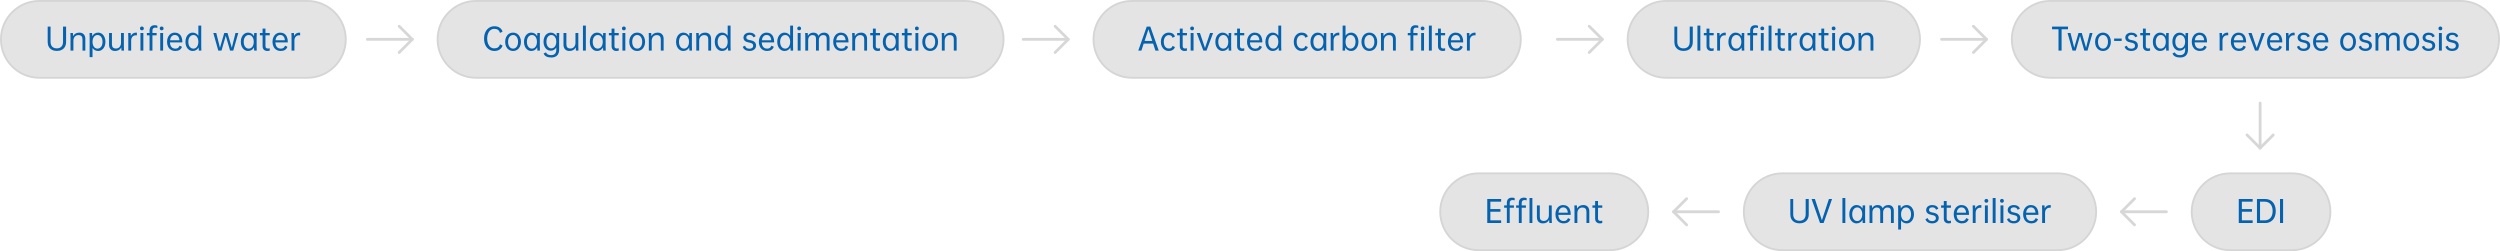 <svg width="1334" height="134" viewBox="0 0 1334 134" fill="none" xmlns="http://www.w3.org/2000/svg">
<path d="M21 0.5H164C175.322 0.5 184.5 9.678 184.5 21C184.5 32.322 175.322 41.5 164 41.5H21C9.678 41.5 0.5 32.322 0.5 21C0.5 9.678 9.678 0.5 21 0.5Z" fill="#E4E4E4"/>
<path d="M21 0.5H164C175.322 0.5 184.5 9.678 184.5 21C184.5 32.322 175.322 41.5 164 41.5H21C9.678 41.5 0.5 32.322 0.5 21C0.5 9.678 9.678 0.5 21 0.5Z" stroke="#D5D5D5"/>
<path d="M30.354 27.184C29.362 27.184 28.493 26.987 27.746 26.592C27.01 26.208 26.439 25.659 26.034 24.944C25.64 24.219 25.442 23.371 25.442 22.4V14.192H26.978V22.32C26.978 23.419 27.271 24.277 27.858 24.896C28.456 25.504 29.271 25.808 30.306 25.808C31.352 25.808 32.167 25.504 32.754 24.896C33.341 24.277 33.634 23.408 33.634 22.288V14.192H35.266V22.4C35.266 23.371 35.063 24.219 34.658 24.944C34.264 25.659 33.693 26.208 32.946 26.592C32.21 26.987 31.346 27.184 30.354 27.184ZM45.533 20.768V27.008H44.013V21.008C44.013 20.24 43.832 19.669 43.469 19.296C43.117 18.923 42.579 18.736 41.853 18.736C41.043 18.736 40.392 19.019 39.901 19.584C39.411 20.139 39.165 20.88 39.165 21.808V27.008H37.629V19.808C37.629 18.933 37.608 18.197 37.565 17.6H38.909C38.963 17.941 38.995 18.507 39.005 19.296C39.677 18.037 40.797 17.408 42.365 17.408C43.357 17.408 44.131 17.707 44.685 18.304C45.251 18.891 45.533 19.712 45.533 20.768ZM56.264 22.32C56.264 23.269 56.094 24.117 55.752 24.864C55.422 25.6 54.963 26.171 54.376 26.576C53.79 26.992 53.123 27.2 52.376 27.2C51.726 27.2 51.144 27.056 50.632 26.768C50.12 26.491 49.699 26.085 49.368 25.552V30.496H47.832V19.808C47.832 18.933 47.811 18.197 47.768 17.6H49.128C49.182 17.941 49.214 18.507 49.224 19.296C49.544 18.699 49.971 18.235 50.504 17.904C51.048 17.573 51.672 17.408 52.376 17.408C53.112 17.408 53.774 17.616 54.36 18.032C54.958 18.437 55.422 19.013 55.752 19.76C56.094 20.507 56.264 21.36 56.264 22.32ZM54.712 22.32C54.712 21.595 54.6 20.955 54.376 20.4C54.152 19.845 53.838 19.419 53.432 19.12C53.027 18.821 52.558 18.672 52.024 18.672C51.502 18.672 51.038 18.827 50.632 19.136C50.238 19.435 49.928 19.861 49.704 20.416C49.48 20.96 49.368 21.595 49.368 22.32C49.368 23.035 49.48 23.669 49.704 24.224C49.928 24.768 50.238 25.195 50.632 25.504C51.038 25.803 51.502 25.952 52.024 25.952C52.547 25.952 53.011 25.803 53.416 25.504C53.832 25.195 54.152 24.768 54.376 24.224C54.6 23.669 54.712 23.035 54.712 22.32ZM64.814 27.008C64.793 26.837 64.761 26.267 64.718 25.296C64.057 26.565 62.942 27.2 61.374 27.2C60.382 27.2 59.604 26.907 59.038 26.32C58.473 25.733 58.19 24.912 58.19 23.856V17.6H59.726V23.6C59.726 24.379 59.902 24.955 60.254 25.328C60.606 25.701 61.145 25.888 61.87 25.888C62.681 25.888 63.332 25.605 63.822 25.04C64.324 24.475 64.574 23.728 64.574 22.8V17.6H66.094V24.8C66.094 25.696 66.116 26.432 66.158 27.008H64.814ZM73.049 17.472V18.864C72.836 18.843 72.649 18.832 72.489 18.832C71.743 18.832 71.14 19.088 70.681 19.6C70.223 20.101 69.993 20.795 69.993 21.68V27.008H68.457V19.808C68.457 18.933 68.436 18.197 68.393 17.6H69.721C69.775 17.995 69.807 18.533 69.817 19.216C70.084 18.629 70.457 18.181 70.937 17.872C71.417 17.563 71.972 17.408 72.601 17.408C72.772 17.408 72.921 17.429 73.049 17.472ZM75.728 14.144C76.038 14.144 76.283 14.24 76.464 14.432C76.646 14.613 76.736 14.859 76.736 15.168C76.736 15.477 76.646 15.723 76.464 15.904C76.283 16.085 76.038 16.176 75.728 16.176C75.419 16.176 75.168 16.085 74.976 15.904C74.795 15.723 74.704 15.477 74.704 15.168C74.704 14.859 74.795 14.613 74.976 14.432C75.168 14.24 75.419 14.144 75.728 14.144ZM76.496 17.6V27.008H74.944V17.6H76.496ZM82.541 13.456C83.181 13.456 83.661 13.552 83.981 13.744V14.88C83.661 14.784 83.303 14.736 82.909 14.736C81.863 14.736 81.341 15.264 81.341 16.32V17.6H83.581V18.864H81.341V27.008H79.805V18.864H78.365V17.6H79.805V16.24C79.805 15.344 80.039 14.656 80.509 14.176C80.989 13.696 81.666 13.456 82.541 13.456ZM85.245 15.168C85.245 14.859 85.335 14.613 85.517 14.432C85.698 14.24 85.943 14.144 86.253 14.144C86.562 14.144 86.807 14.24 86.989 14.432C87.181 14.613 87.277 14.859 87.277 15.168C87.277 15.477 87.181 15.723 86.989 15.904C86.807 16.085 86.562 16.176 86.253 16.176C85.943 16.176 85.698 16.085 85.517 15.904C85.335 15.723 85.245 15.477 85.245 15.168ZM85.501 17.6H87.037V27.008H85.501V17.6ZM97.28 22.64H90.688C90.731 23.696 91.003 24.512 91.504 25.088C92.016 25.664 92.699 25.952 93.552 25.952C94.149 25.952 94.624 25.824 94.976 25.568C95.328 25.312 95.616 24.912 95.84 24.368L97.104 24.976C96.549 26.459 95.371 27.2 93.568 27.2C92.672 27.2 91.888 26.997 91.216 26.592C90.555 26.187 90.043 25.616 89.68 24.88C89.317 24.144 89.136 23.291 89.136 22.32C89.136 21.36 89.312 20.507 89.664 19.76C90.027 19.013 90.517 18.437 91.136 18.032C91.765 17.616 92.475 17.408 93.264 17.408C94.096 17.408 94.816 17.605 95.424 18C96.032 18.395 96.496 18.96 96.816 19.696C97.136 20.421 97.296 21.275 97.296 22.256C97.296 22.448 97.291 22.576 97.28 22.64ZM90.736 21.472H95.744C95.669 20.565 95.419 19.872 94.992 19.392C94.565 18.912 93.989 18.672 93.264 18.672C92.581 18.672 92.016 18.923 91.568 19.424C91.12 19.915 90.843 20.597 90.736 21.472ZM106.085 27.008C106.043 26.752 106.005 26.181 105.973 25.296C105.653 25.904 105.227 26.373 104.693 26.704C104.16 27.035 103.541 27.2 102.837 27.2C102.091 27.2 101.424 26.992 100.837 26.576C100.251 26.171 99.787 25.6 99.445 24.864C99.115 24.117 98.949 23.269 98.949 22.32C98.949 21.36 99.115 20.507 99.445 19.76C99.787 19.013 100.251 18.437 100.837 18.032C101.435 17.616 102.101 17.408 102.837 17.408C103.488 17.408 104.069 17.557 104.581 17.856C105.104 18.144 105.525 18.555 105.845 19.088V13.648H107.381V24.8C107.381 25.696 107.403 26.432 107.445 27.008H106.085ZM105.845 22.32C105.845 21.595 105.733 20.955 105.509 20.4C105.285 19.845 104.971 19.419 104.565 19.12C104.171 18.821 103.707 18.672 103.173 18.672C102.651 18.672 102.187 18.827 101.781 19.136C101.376 19.435 101.056 19.861 100.821 20.416C100.597 20.96 100.485 21.595 100.485 22.32C100.485 23.035 100.597 23.669 100.821 24.224C101.056 24.768 101.376 25.195 101.781 25.504C102.187 25.803 102.651 25.952 103.173 25.952C103.696 25.952 104.16 25.803 104.565 25.504C104.971 25.195 105.285 24.768 105.509 24.224C105.733 23.669 105.845 23.035 105.845 22.32ZM127.145 17.6L124.473 27.008H122.761L120.473 19.104L118.185 27.008H116.473L113.817 17.6H115.401L117.369 25.488L119.657 17.6H121.401L123.689 25.488L125.657 17.6H127.145ZM136.943 24.8C136.943 25.845 136.959 26.581 136.991 27.008H135.631C135.599 26.816 135.567 26.24 135.535 25.28C135.215 25.888 134.789 26.357 134.255 26.688C133.722 27.029 133.098 27.2 132.383 27.2C131.647 27.2 130.981 26.992 130.383 26.576C129.797 26.171 129.333 25.6 128.991 24.864C128.661 24.117 128.495 23.269 128.495 22.32C128.495 21.36 128.661 20.507 128.991 19.76C129.333 19.013 129.797 18.437 130.383 18.032C130.981 17.616 131.647 17.408 132.383 17.408C133.098 17.408 133.722 17.579 134.255 17.92C134.789 18.251 135.215 18.725 135.535 19.344C135.578 18.363 135.61 17.781 135.631 17.6H136.991C136.959 18.048 136.943 18.784 136.943 19.808V24.8ZM135.407 22.32C135.407 21.595 135.295 20.955 135.071 20.4C134.847 19.845 134.533 19.419 134.127 19.12C133.722 18.821 133.253 18.672 132.719 18.672C132.197 18.672 131.733 18.827 131.327 19.136C130.922 19.435 130.607 19.861 130.383 20.416C130.159 20.96 130.047 21.595 130.047 22.32C130.047 23.035 130.159 23.669 130.383 24.224C130.618 24.768 130.933 25.195 131.327 25.504C131.733 25.803 132.197 25.952 132.719 25.952C133.242 25.952 133.706 25.803 134.111 25.504C134.527 25.195 134.847 24.768 135.071 24.224C135.295 23.669 135.407 23.035 135.407 22.32ZM141.653 18.864V24.592C141.653 25.029 141.765 25.355 141.989 25.568C142.213 25.781 142.539 25.888 142.965 25.888C143.371 25.888 143.691 25.845 143.925 25.76V26.992C143.584 27.131 143.173 27.2 142.693 27.2C141.904 27.2 141.275 26.971 140.805 26.512C140.347 26.064 140.117 25.445 140.117 24.656V18.864H138.677V17.6H140.117V15.264H141.653V17.6H143.925V18.864H141.653ZM153.546 22.64H146.954C146.996 23.696 147.268 24.512 147.77 25.088C148.282 25.664 148.964 25.952 149.818 25.952C150.415 25.952 150.89 25.824 151.242 25.568C151.594 25.312 151.882 24.912 152.106 24.368L153.37 24.976C152.815 26.459 151.636 27.2 149.834 27.2C148.938 27.2 148.154 26.997 147.482 26.592C146.82 26.187 146.308 25.616 145.946 24.88C145.583 24.144 145.402 23.291 145.402 22.32C145.402 21.36 145.578 20.507 145.93 19.76C146.292 19.013 146.783 18.437 147.402 18.032C148.031 17.616 148.74 17.408 149.53 17.408C150.362 17.408 151.082 17.605 151.69 18C152.298 18.395 152.762 18.96 153.082 19.696C153.402 20.421 153.562 21.275 153.562 22.256C153.562 22.448 153.556 22.576 153.546 22.64ZM147.002 21.472H152.01C151.935 20.565 151.684 19.872 151.258 19.392C150.831 18.912 150.255 18.672 149.53 18.672C148.847 18.672 148.282 18.923 147.834 19.424C147.386 19.915 147.108 20.597 147.002 21.472ZM160.159 17.472V18.864C159.945 18.843 159.759 18.832 159.599 18.832C158.852 18.832 158.249 19.088 157.791 19.6C157.332 20.101 157.103 20.795 157.103 21.68V27.008H155.567V19.808C155.567 18.933 155.545 18.197 155.503 17.6H156.831C156.884 17.995 156.916 18.533 156.927 19.216C157.193 18.629 157.567 18.181 158.047 17.872C158.527 17.563 159.081 17.408 159.711 17.408C159.881 17.408 160.031 17.429 160.159 17.472Z" fill="#0562AF"/>
<path d="M196 21H220" stroke="#D7D7D7" stroke-width="1.5" stroke-linecap="round" stroke-linejoin="round"/>
<path d="M213 14L220 21L213 28" stroke="#D7D7D7" stroke-width="1.5" stroke-linecap="round" stroke-linejoin="round"/>
<path d="M254 0.5H515C526.322 0.5 535.5 9.678 535.5 21C535.5 32.322 526.322 41.5 515 41.5H254C242.678 41.5 233.5 32.322 233.5 21C233.5 9.678 242.678 0.5 254 0.5Z" fill="#E4E4E4"/>
<path d="M254 0.5H515C526.322 0.5 535.5 9.678 535.5 21C535.5 32.322 526.322 41.5 515 41.5H254C242.678 41.5 233.5 32.322 233.5 21C233.5 9.678 242.678 0.5 254 0.5Z" stroke="#D5D5D5"/>
<path d="M263.79 25.808C265.379 25.808 266.382 25.088 266.798 23.648L268.158 24.288C267.913 25.173 267.406 25.877 266.638 26.4C265.881 26.933 264.942 27.2 263.822 27.2C262.745 27.2 261.785 26.923 260.942 26.368C260.11 25.824 259.459 25.056 258.99 24.064C258.531 23.061 258.302 21.909 258.302 20.608C258.302 19.307 258.531 18.16 258.99 17.168C259.459 16.165 260.11 15.387 260.942 14.832C261.785 14.277 262.745 14 263.822 14C264.953 14 265.897 14.267 266.654 14.8C267.411 15.323 267.913 16.027 268.158 16.912L266.798 17.552C266.382 16.112 265.379 15.392 263.79 15.392C263.033 15.392 262.361 15.611 261.774 16.048C261.198 16.475 260.75 17.083 260.43 17.872C260.11 18.661 259.95 19.573 259.95 20.608C259.95 21.632 260.11 22.539 260.43 23.328C260.75 24.117 261.198 24.731 261.774 25.168C262.361 25.595 263.033 25.808 263.79 25.808ZM273.774 17.408C274.585 17.408 275.31 17.616 275.95 18.032C276.59 18.448 277.086 19.029 277.438 19.776C277.801 20.512 277.982 21.36 277.982 22.32C277.982 23.269 277.801 24.117 277.438 24.864C277.086 25.6 276.59 26.171 275.95 26.576C275.31 26.992 274.585 27.2 273.774 27.2C272.953 27.2 272.222 26.992 271.582 26.576C270.942 26.171 270.441 25.6 270.078 24.864C269.726 24.117 269.55 23.269 269.55 22.32C269.55 21.36 269.726 20.512 270.078 19.776C270.441 19.029 270.942 18.448 271.582 18.032C272.222 17.616 272.953 17.408 273.774 17.408ZM273.774 18.672C273.251 18.672 272.787 18.827 272.382 19.136C271.977 19.435 271.662 19.861 271.438 20.416C271.214 20.96 271.102 21.595 271.102 22.32C271.102 23.035 271.214 23.669 271.438 24.224C271.662 24.768 271.977 25.195 272.382 25.504C272.787 25.803 273.251 25.952 273.774 25.952C274.297 25.952 274.761 25.803 275.166 25.504C275.571 25.195 275.886 24.768 276.11 24.224C276.334 23.669 276.446 23.035 276.446 22.32C276.446 21.595 276.334 20.96 276.11 20.416C275.886 19.861 275.571 19.435 275.166 19.136C274.761 18.827 274.297 18.672 273.774 18.672ZM288.045 24.8C288.045 25.845 288.061 26.581 288.093 27.008H286.733C286.701 26.816 286.669 26.24 286.637 25.28C286.317 25.888 285.89 26.357 285.357 26.688C284.824 27.029 284.2 27.2 283.485 27.2C282.749 27.2 282.082 26.992 281.485 26.576C280.898 26.171 280.434 25.6 280.093 24.864C279.762 24.117 279.597 23.269 279.597 22.32C279.597 21.36 279.762 20.507 280.093 19.76C280.434 19.013 280.898 18.437 281.485 18.032C282.082 17.616 282.749 17.408 283.485 17.408C284.2 17.408 284.824 17.579 285.357 17.92C285.89 18.251 286.317 18.725 286.637 19.344C286.68 18.363 286.712 17.781 286.733 17.6H288.093C288.061 18.048 288.045 18.784 288.045 19.808V24.8ZM286.509 22.32C286.509 21.595 286.397 20.955 286.173 20.4C285.949 19.845 285.634 19.419 285.229 19.12C284.824 18.821 284.354 18.672 283.821 18.672C283.298 18.672 282.834 18.827 282.429 19.136C282.024 19.435 281.709 19.861 281.485 20.416C281.261 20.96 281.149 21.595 281.149 22.32C281.149 23.035 281.261 23.669 281.485 24.224C281.72 24.768 282.034 25.195 282.429 25.504C282.834 25.803 283.298 25.952 283.821 25.952C284.344 25.952 284.808 25.803 285.213 25.504C285.629 25.195 285.949 24.768 286.173 24.224C286.397 23.669 286.509 23.035 286.509 22.32ZM298.419 17.6C298.376 18.197 298.355 18.933 298.355 19.808V26.544C298.355 27.856 297.992 28.875 297.267 29.6C296.541 30.325 295.501 30.688 294.147 30.688C293.048 30.688 292.152 30.496 291.459 30.112C290.765 29.739 290.312 29.205 290.099 28.512L291.347 27.936C291.507 28.405 291.816 28.768 292.275 29.024C292.744 29.291 293.341 29.424 294.067 29.424C294.963 29.424 295.645 29.184 296.115 28.704C296.595 28.224 296.835 27.52 296.835 26.592V25.376C296.504 25.909 296.088 26.32 295.587 26.608C295.085 26.907 294.509 27.056 293.859 27.056C293.133 27.056 292.477 26.853 291.891 26.448C291.304 26.053 290.845 25.493 290.515 24.768C290.184 24.032 290.019 23.189 290.019 22.24C290.019 21.291 290.184 20.453 290.515 19.728C290.845 18.992 291.304 18.421 291.891 18.016C292.477 17.611 293.133 17.408 293.859 17.408C294.552 17.408 295.16 17.573 295.683 17.904C296.216 18.235 296.643 18.704 296.963 19.312C296.973 18.555 297.005 17.984 297.059 17.6H298.419ZM296.835 22.24C296.835 21.536 296.723 20.917 296.499 20.384C296.275 19.84 295.96 19.419 295.555 19.12C295.16 18.821 294.707 18.672 294.195 18.672C293.683 18.672 293.224 18.821 292.819 19.12C292.424 19.419 292.115 19.84 291.891 20.384C291.677 20.917 291.571 21.536 291.571 22.24C291.571 22.944 291.677 23.568 291.891 24.112C292.115 24.645 292.424 25.061 292.819 25.36C293.224 25.659 293.683 25.808 294.195 25.808C294.707 25.808 295.16 25.659 295.555 25.36C295.96 25.061 296.275 24.645 296.499 24.112C296.723 23.568 296.835 22.944 296.835 22.24ZM307.307 27.008C307.285 26.837 307.253 26.267 307.211 25.296C306.549 26.565 305.435 27.2 303.867 27.2C302.875 27.2 302.096 26.907 301.531 26.32C300.965 25.733 300.683 24.912 300.683 23.856V17.6H302.219V23.6C302.219 24.379 302.395 24.955 302.747 25.328C303.099 25.701 303.637 25.888 304.363 25.888C305.173 25.888 305.824 25.605 306.315 25.04C306.816 24.475 307.067 23.728 307.067 22.8V17.6H308.587V24.8C308.587 25.696 308.608 26.432 308.651 27.008H307.307ZM312.614 13.648V27.008H311.062V13.648H312.614ZM323.17 24.8C323.17 25.845 323.186 26.581 323.218 27.008H321.858C321.826 26.816 321.794 26.24 321.762 25.28C321.442 25.888 321.015 26.357 320.482 26.688C319.949 27.029 319.325 27.2 318.61 27.2C317.874 27.2 317.207 26.992 316.61 26.576C316.023 26.171 315.559 25.6 315.218 24.864C314.887 24.117 314.722 23.269 314.722 22.32C314.722 21.36 314.887 20.507 315.218 19.76C315.559 19.013 316.023 18.437 316.61 18.032C317.207 17.616 317.874 17.408 318.61 17.408C319.325 17.408 319.949 17.579 320.482 17.92C321.015 18.251 321.442 18.725 321.762 19.344C321.805 18.363 321.837 17.781 321.858 17.6H323.218C323.186 18.048 323.17 18.784 323.17 19.808V24.8ZM321.634 22.32C321.634 21.595 321.522 20.955 321.298 20.4C321.074 19.845 320.759 19.419 320.354 19.12C319.949 18.821 319.479 18.672 318.946 18.672C318.423 18.672 317.959 18.827 317.554 19.136C317.149 19.435 316.834 19.861 316.61 20.416C316.386 20.96 316.274 21.595 316.274 22.32C316.274 23.035 316.386 23.669 316.61 24.224C316.845 24.768 317.159 25.195 317.554 25.504C317.959 25.803 318.423 25.952 318.946 25.952C319.469 25.952 319.933 25.803 320.338 25.504C320.754 25.195 321.074 24.768 321.298 24.224C321.522 23.669 321.634 23.035 321.634 22.32ZM327.88 18.864V24.592C327.88 25.029 327.992 25.355 328.216 25.568C328.44 25.781 328.765 25.888 329.192 25.888C329.597 25.888 329.917 25.845 330.152 25.76V26.992C329.81 27.131 329.4 27.2 328.92 27.2C328.13 27.2 327.501 26.971 327.032 26.512C326.573 26.064 326.344 25.445 326.344 24.656V18.864H324.904V17.6H326.344V15.264H327.88V17.6H330.152V18.864H327.88ZM332.908 14.144C333.217 14.144 333.463 14.24 333.644 14.432C333.825 14.613 333.916 14.859 333.916 15.168C333.916 15.477 333.825 15.723 333.644 15.904C333.463 16.085 333.217 16.176 332.908 16.176C332.599 16.176 332.348 16.085 332.156 15.904C331.975 15.723 331.884 15.477 331.884 15.168C331.884 14.859 331.975 14.613 332.156 14.432C332.348 14.24 332.599 14.144 332.908 14.144ZM333.676 17.6V27.008H332.124V17.6H333.676ZM340.008 17.408C340.819 17.408 341.544 17.616 342.184 18.032C342.824 18.448 343.32 19.029 343.672 19.776C344.035 20.512 344.216 21.36 344.216 22.32C344.216 23.269 344.035 24.117 343.672 24.864C343.32 25.6 342.824 26.171 342.184 26.576C341.544 26.992 340.819 27.2 340.008 27.2C339.187 27.2 338.456 26.992 337.816 26.576C337.176 26.171 336.675 25.6 336.312 24.864C335.96 24.117 335.784 23.269 335.784 22.32C335.784 21.36 335.96 20.512 336.312 19.776C336.675 19.029 337.176 18.448 337.816 18.032C338.456 17.616 339.187 17.408 340.008 17.408ZM340.008 18.672C339.486 18.672 339.022 18.827 338.616 19.136C338.211 19.435 337.896 19.861 337.672 20.416C337.448 20.96 337.336 21.595 337.336 22.32C337.336 23.035 337.448 23.669 337.672 24.224C337.896 24.768 338.211 25.195 338.616 25.504C339.022 25.803 339.486 25.952 340.008 25.952C340.531 25.952 340.995 25.803 341.4 25.504C341.806 25.195 342.12 24.768 342.344 24.224C342.568 23.669 342.68 23.035 342.68 22.32C342.68 21.595 342.568 20.96 342.344 20.416C342.12 19.861 341.806 19.435 341.4 19.136C340.995 18.827 340.531 18.672 340.008 18.672ZM354.119 20.768V27.008H352.599V21.008C352.599 20.24 352.418 19.669 352.055 19.296C351.703 18.923 351.165 18.736 350.439 18.736C349.629 18.736 348.978 19.019 348.487 19.584C347.997 20.139 347.751 20.88 347.751 21.808V27.008H346.215V19.808C346.215 18.933 346.194 18.197 346.151 17.6H347.495C347.549 17.941 347.581 18.507 347.591 19.296C348.263 18.037 349.383 17.408 350.951 17.408C351.943 17.408 352.717 17.707 353.271 18.304C353.837 18.891 354.119 19.712 354.119 20.768ZM369.186 24.8C369.186 25.845 369.202 26.581 369.234 27.008H367.874C367.842 26.816 367.81 26.24 367.778 25.28C367.458 25.888 367.031 26.357 366.498 26.688C365.964 27.029 365.34 27.2 364.626 27.2C363.89 27.2 363.223 26.992 362.626 26.576C362.039 26.171 361.575 25.6 361.234 24.864C360.903 24.117 360.738 23.269 360.738 22.32C360.738 21.36 360.903 20.507 361.234 19.76C361.575 19.013 362.039 18.437 362.626 18.032C363.223 17.616 363.89 17.408 364.626 17.408C365.34 17.408 365.964 17.579 366.498 17.92C367.031 18.251 367.458 18.725 367.778 19.344C367.82 18.363 367.852 17.781 367.874 17.6H369.234C369.202 18.048 369.186 18.784 369.186 19.808V24.8ZM367.65 22.32C367.65 21.595 367.538 20.955 367.314 20.4C367.09 19.845 366.775 19.419 366.37 19.12C365.964 18.821 365.495 18.672 364.962 18.672C364.439 18.672 363.975 18.827 363.57 19.136C363.164 19.435 362.85 19.861 362.626 20.416C362.402 20.96 362.289 21.595 362.289 22.32C362.289 23.035 362.402 23.669 362.626 24.224C362.86 24.768 363.175 25.195 363.57 25.504C363.975 25.803 364.439 25.952 364.962 25.952C365.484 25.952 365.948 25.803 366.354 25.504C366.77 25.195 367.09 24.768 367.314 24.224C367.538 23.669 367.65 23.035 367.65 22.32ZM379.447 20.768V27.008H377.927V21.008C377.927 20.24 377.746 19.669 377.383 19.296C377.031 18.923 376.493 18.736 375.767 18.736C374.957 18.736 374.306 19.019 373.815 19.584C373.325 20.139 373.079 20.88 373.079 21.808V27.008H371.543V19.808C371.543 18.933 371.522 18.197 371.479 17.6H372.823C372.877 17.941 372.909 18.507 372.919 19.296C373.591 18.037 374.711 17.408 376.279 17.408C377.271 17.408 378.045 17.707 378.599 18.304C379.165 18.891 379.447 19.712 379.447 20.768ZM388.531 27.008C388.488 26.752 388.451 26.181 388.419 25.296C388.099 25.904 387.672 26.373 387.139 26.704C386.605 27.035 385.987 27.2 385.283 27.2C384.536 27.2 383.869 26.992 383.283 26.576C382.696 26.171 382.232 25.6 381.891 24.864C381.56 24.117 381.395 23.269 381.395 22.32C381.395 21.36 381.56 20.507 381.891 19.76C382.232 19.013 382.696 18.437 383.283 18.032C383.88 17.616 384.547 17.408 385.283 17.408C385.933 17.408 386.515 17.557 387.027 17.856C387.549 18.144 387.971 18.555 388.291 19.088V13.648H389.827V24.8C389.827 25.696 389.848 26.432 389.891 27.008H388.531ZM388.291 22.32C388.291 21.595 388.179 20.955 387.955 20.4C387.731 19.845 387.416 19.419 387.011 19.12C386.616 18.821 386.152 18.672 385.619 18.672C385.096 18.672 384.632 18.827 384.227 19.136C383.821 19.435 383.501 19.861 383.267 20.416C383.043 20.96 382.931 21.595 382.931 22.32C382.931 23.035 383.043 23.669 383.267 24.224C383.501 24.768 383.821 25.195 384.227 25.504C384.632 25.803 385.096 25.952 385.619 25.952C386.141 25.952 386.605 25.803 387.011 25.504C387.416 25.195 387.731 24.768 387.955 24.224C388.179 23.669 388.291 23.035 388.291 22.32ZM396.711 20.048C396.711 19.536 396.844 19.083 397.111 18.688C397.388 18.283 397.772 17.968 398.263 17.744C398.753 17.52 399.308 17.408 399.927 17.408C400.791 17.408 401.505 17.584 402.071 17.936C402.647 18.288 403.015 18.768 403.175 19.376L401.975 19.92C401.847 19.504 401.623 19.189 401.303 18.976C400.993 18.752 400.551 18.64 399.975 18.64C399.431 18.64 399.004 18.757 398.695 18.992C398.385 19.227 398.231 19.563 398.231 20C398.231 20.405 398.38 20.715 398.679 20.928C398.988 21.141 399.532 21.312 400.311 21.44C401.377 21.611 402.161 21.936 402.663 22.416C403.175 22.885 403.431 23.531 403.431 24.352C403.431 24.917 403.281 25.419 402.983 25.856C402.695 26.283 402.289 26.613 401.767 26.848C401.255 27.083 400.668 27.2 400.007 27.2C399.036 27.2 398.236 27.003 397.607 26.608C396.977 26.224 396.556 25.664 396.343 24.928L397.543 24.384C397.713 24.917 397.991 25.317 398.375 25.584C398.769 25.851 399.292 25.984 399.943 25.984C400.551 25.984 401.031 25.845 401.383 25.568C401.735 25.291 401.911 24.912 401.911 24.432C401.911 23.92 401.751 23.541 401.431 23.296C401.111 23.04 400.535 22.843 399.703 22.704C398.689 22.533 397.937 22.229 397.447 21.792C396.956 21.355 396.711 20.773 396.711 20.048ZM413.069 22.64H406.477C406.52 23.696 406.792 24.512 407.293 25.088C407.805 25.664 408.488 25.952 409.341 25.952C409.938 25.952 410.413 25.824 410.765 25.568C411.117 25.312 411.405 24.912 411.629 24.368L412.893 24.976C412.338 26.459 411.16 27.2 409.357 27.2C408.461 27.2 407.677 26.997 407.005 26.592C406.344 26.187 405.832 25.616 405.469 24.88C405.106 24.144 404.925 23.291 404.925 22.32C404.925 21.36 405.101 20.507 405.453 19.76C405.816 19.013 406.306 18.437 406.925 18.032C407.554 17.616 408.264 17.408 409.053 17.408C409.885 17.408 410.605 17.605 411.213 18C411.821 18.395 412.285 18.96 412.605 19.696C412.925 20.421 413.085 21.275 413.085 22.256C413.085 22.448 413.08 22.576 413.069 22.64ZM406.525 21.472H411.533C411.458 20.565 411.208 19.872 410.781 19.392C410.354 18.912 409.778 18.672 409.053 18.672C408.37 18.672 407.805 18.923 407.357 19.424C406.909 19.915 406.632 20.597 406.525 21.472ZM421.874 27.008C421.832 26.752 421.794 26.181 421.762 25.296C421.442 25.904 421.016 26.373 420.482 26.704C419.949 27.035 419.33 27.2 418.626 27.2C417.88 27.2 417.213 26.992 416.626 26.576C416.04 26.171 415.576 25.6 415.234 24.864C414.904 24.117 414.738 23.269 414.738 22.32C414.738 21.36 414.904 20.507 415.234 19.76C415.576 19.013 416.04 18.437 416.626 18.032C417.224 17.616 417.89 17.408 418.626 17.408C419.277 17.408 419.858 17.557 420.37 17.856C420.893 18.144 421.314 18.555 421.634 19.088V13.648H423.17V24.8C423.17 25.696 423.192 26.432 423.234 27.008H421.874ZM421.634 22.32C421.634 21.595 421.522 20.955 421.298 20.4C421.074 19.845 420.76 19.419 420.354 19.12C419.96 18.821 419.496 18.672 418.962 18.672C418.44 18.672 417.976 18.827 417.57 19.136C417.165 19.435 416.845 19.861 416.61 20.416C416.386 20.96 416.274 21.595 416.274 22.32C416.274 23.035 416.386 23.669 416.61 24.224C416.845 24.768 417.165 25.195 417.57 25.504C417.976 25.803 418.44 25.952 418.962 25.952C419.485 25.952 419.949 25.803 420.354 25.504C420.76 25.195 421.074 24.768 421.298 24.224C421.522 23.669 421.634 23.035 421.634 22.32ZM426.439 14.144C426.749 14.144 426.994 14.24 427.175 14.432C427.357 14.613 427.447 14.859 427.447 15.168C427.447 15.477 427.357 15.723 427.175 15.904C426.994 16.085 426.749 16.176 426.439 16.176C426.13 16.176 425.879 16.085 425.687 15.904C425.506 15.723 425.415 15.477 425.415 15.168C425.415 14.859 425.506 14.613 425.687 14.432C425.879 14.24 426.13 14.144 426.439 14.144ZM427.207 17.6V27.008H425.655V17.6H427.207ZM442.644 20.448V27.008H441.124V20.688C441.124 20.016 440.969 19.52 440.66 19.2C440.35 18.88 439.886 18.72 439.268 18.72C438.574 18.72 438.014 18.971 437.588 19.472C437.161 19.963 436.948 20.613 436.948 21.424V27.008H435.412V20.688C435.412 19.376 434.793 18.72 433.556 18.72C432.862 18.72 432.302 18.971 431.876 19.472C431.449 19.963 431.236 20.613 431.236 21.424V27.008H429.7V19.808C429.7 18.933 429.678 18.197 429.636 17.6H430.996C431.049 17.963 431.081 18.464 431.092 19.104C431.721 17.973 432.713 17.408 434.068 17.408C434.729 17.408 435.289 17.557 435.748 17.856C436.206 18.155 436.537 18.581 436.74 19.136C437.348 17.984 438.356 17.408 439.764 17.408C440.67 17.408 441.374 17.68 441.876 18.224C442.388 18.757 442.644 19.499 442.644 20.448ZM452.741 22.64H446.149C446.192 23.696 446.464 24.512 446.965 25.088C447.477 25.664 448.16 25.952 449.013 25.952C449.61 25.952 450.085 25.824 450.437 25.568C450.789 25.312 451.077 24.912 451.301 24.368L452.565 24.976C452.01 26.459 450.832 27.2 449.029 27.2C448.133 27.2 447.349 26.997 446.677 26.592C446.016 26.187 445.504 25.616 445.141 24.88C444.778 24.144 444.597 23.291 444.597 22.32C444.597 21.36 444.773 20.507 445.125 19.76C445.488 19.013 445.978 18.437 446.597 18.032C447.226 17.616 447.936 17.408 448.725 17.408C449.557 17.408 450.277 17.605 450.885 18C451.493 18.395 451.957 18.96 452.277 19.696C452.597 20.421 452.757 21.275 452.757 22.256C452.757 22.448 452.752 22.576 452.741 22.64ZM446.197 21.472H451.205C451.13 20.565 450.88 19.872 450.453 19.392C450.026 18.912 449.45 18.672 448.725 18.672C448.042 18.672 447.477 18.923 447.029 19.424C446.581 19.915 446.304 20.597 446.197 21.472ZM462.666 20.768V27.008H461.146V21.008C461.146 20.24 460.965 19.669 460.602 19.296C460.25 18.923 459.711 18.736 458.986 18.736C458.175 18.736 457.525 19.019 457.034 19.584C456.543 20.139 456.298 20.88 456.298 21.808V27.008H454.762V19.808C454.762 18.933 454.741 18.197 454.698 17.6H456.042C456.095 17.941 456.127 18.507 456.138 19.296C456.81 18.037 457.93 17.408 459.498 17.408C460.49 17.408 461.263 17.707 461.818 18.304C462.383 18.891 462.666 19.712 462.666 20.768ZM467.317 18.864V24.592C467.317 25.029 467.429 25.355 467.653 25.568C467.877 25.781 468.203 25.888 468.629 25.888C469.035 25.888 469.355 25.845 469.589 25.76V26.992C469.248 27.131 468.837 27.2 468.357 27.2C467.568 27.2 466.939 26.971 466.469 26.512C466.011 26.064 465.781 25.445 465.781 24.656V18.864H464.341V17.6H465.781V15.264H467.317V17.6H469.589V18.864H467.317ZM479.514 24.8C479.514 25.845 479.53 26.581 479.562 27.008H478.202C478.17 26.816 478.138 26.24 478.106 25.28C477.786 25.888 477.359 26.357 476.826 26.688C476.292 27.029 475.668 27.2 474.954 27.2C474.218 27.2 473.551 26.992 472.954 26.576C472.367 26.171 471.903 25.6 471.562 24.864C471.231 24.117 471.066 23.269 471.066 22.32C471.066 21.36 471.231 20.507 471.562 19.76C471.903 19.013 472.367 18.437 472.954 18.032C473.551 17.616 474.218 17.408 474.954 17.408C475.668 17.408 476.292 17.579 476.826 17.92C477.359 18.251 477.786 18.725 478.106 19.344C478.148 18.363 478.18 17.781 478.202 17.6H479.562C479.53 18.048 479.514 18.784 479.514 19.808V24.8ZM477.978 22.32C477.978 21.595 477.866 20.955 477.642 20.4C477.418 19.845 477.103 19.419 476.698 19.12C476.292 18.821 475.823 18.672 475.29 18.672C474.767 18.672 474.303 18.827 473.898 19.136C473.492 19.435 473.178 19.861 472.954 20.416C472.73 20.96 472.618 21.595 472.618 22.32C472.618 23.035 472.73 23.669 472.954 24.224C473.188 24.768 473.503 25.195 473.898 25.504C474.303 25.803 474.767 25.952 475.29 25.952C475.812 25.952 476.276 25.803 476.682 25.504C477.098 25.195 477.418 24.768 477.642 24.224C477.866 23.669 477.978 23.035 477.978 22.32ZM484.224 18.864V24.592C484.224 25.029 484.336 25.355 484.56 25.568C484.784 25.781 485.109 25.888 485.536 25.888C485.941 25.888 486.261 25.845 486.496 25.76V26.992C486.154 27.131 485.744 27.2 485.264 27.2C484.474 27.2 483.845 26.971 483.376 26.512C482.917 26.064 482.688 25.445 482.688 24.656V18.864H481.248V17.6H482.688V15.264H484.224V17.6H486.496V18.864H484.224ZM489.252 14.144C489.561 14.144 489.807 14.24 489.988 14.432C490.169 14.613 490.26 14.859 490.26 15.168C490.26 15.477 490.169 15.723 489.988 15.904C489.807 16.085 489.561 16.176 489.252 16.176C488.943 16.176 488.692 16.085 488.5 15.904C488.319 15.723 488.228 15.477 488.228 15.168C488.228 14.859 488.319 14.613 488.5 14.432C488.692 14.24 488.943 14.144 489.252 14.144ZM490.02 17.6V27.008H488.468V17.6H490.02ZM496.352 17.408C497.163 17.408 497.888 17.616 498.528 18.032C499.168 18.448 499.664 19.029 500.016 19.776C500.379 20.512 500.56 21.36 500.56 22.32C500.56 23.269 500.379 24.117 500.016 24.864C499.664 25.6 499.168 26.171 498.528 26.576C497.888 26.992 497.163 27.2 496.352 27.2C495.531 27.2 494.8 26.992 494.16 26.576C493.52 26.171 493.019 25.6 492.656 24.864C492.304 24.117 492.128 23.269 492.128 22.32C492.128 21.36 492.304 20.512 492.656 19.776C493.019 19.029 493.52 18.448 494.16 18.032C494.8 17.616 495.531 17.408 496.352 17.408ZM496.352 18.672C495.829 18.672 495.365 18.827 494.96 19.136C494.555 19.435 494.24 19.861 494.016 20.416C493.792 20.96 493.68 21.595 493.68 22.32C493.68 23.035 493.792 23.669 494.016 24.224C494.24 24.768 494.555 25.195 494.96 25.504C495.365 25.803 495.829 25.952 496.352 25.952C496.875 25.952 497.339 25.803 497.744 25.504C498.149 25.195 498.464 24.768 498.688 24.224C498.912 23.669 499.024 23.035 499.024 22.32C499.024 21.595 498.912 20.96 498.688 20.416C498.464 19.861 498.149 19.435 497.744 19.136C497.339 18.827 496.875 18.672 496.352 18.672ZM510.463 20.768V27.008H508.943V21.008C508.943 20.24 508.762 19.669 508.399 19.296C508.047 18.923 507.508 18.736 506.783 18.736C505.972 18.736 505.322 19.019 504.831 19.584C504.34 20.139 504.095 20.88 504.095 21.808V27.008H502.559V19.808C502.559 18.933 502.538 18.197 502.495 17.6H503.839C503.892 17.941 503.924 18.507 503.935 19.296C504.607 18.037 505.727 17.408 507.295 17.408C508.287 17.408 509.06 17.707 509.615 18.304C510.18 18.891 510.463 19.712 510.463 20.768Z" fill="#0562AF"/>
<path d="M546 21H570" stroke="#D7D7D7" stroke-width="1.5" stroke-linecap="round" stroke-linejoin="round"/>
<path d="M563 14L570 21L563 28" stroke="#D7D7D7" stroke-width="1.5" stroke-linecap="round" stroke-linejoin="round"/>
<path d="M604 0.5H791C802.322 0.5 811.5 9.678 811.5 21C811.5 32.322 802.322 41.5 791 41.5H604C592.678 41.5 583.5 32.322 583.5 21C583.5 9.678 592.678 0.5 604 0.5Z" fill="#E4E4E4"/>
<path d="M604 0.5H791C802.322 0.5 811.5 9.678 811.5 21C811.5 32.322 802.322 41.5 791 41.5H604C592.678 41.5 583.5 32.322 583.5 21C583.5 9.678 592.678 0.5 604 0.5Z" stroke="#D5D5D5"/>
<path d="M615.303 23.264H610.279L609.047 27.008H607.383L611.895 14.192H613.799L618.311 27.008H616.535L615.303 23.264ZM614.839 21.84L612.807 15.648L610.759 21.84H614.839ZM623.649 17.408C624.545 17.408 625.275 17.605 625.841 18C626.406 18.395 626.774 18.901 626.945 19.52L625.633 20.144C625.526 19.707 625.313 19.365 624.993 19.12C624.683 18.864 624.246 18.736 623.681 18.736C623.147 18.736 622.678 18.885 622.273 19.184C621.867 19.472 621.553 19.888 621.329 20.432C621.105 20.965 620.993 21.595 620.993 22.32C620.993 23.035 621.105 23.664 621.329 24.208C621.553 24.741 621.867 25.157 622.273 25.456C622.678 25.744 623.147 25.888 623.681 25.888C624.769 25.888 625.419 25.424 625.633 24.496L626.945 25.088C626.774 25.707 626.401 26.213 625.825 26.608C625.259 27.003 624.534 27.2 623.649 27.2C622.827 27.2 622.097 26.992 621.457 26.576C620.827 26.171 620.331 25.6 619.969 24.864C619.617 24.117 619.441 23.269 619.441 22.32C619.441 21.36 619.617 20.512 619.969 19.776C620.331 19.029 620.827 18.448 621.457 18.032C622.097 17.616 622.827 17.408 623.649 17.408ZM631.083 18.864V24.592C631.083 25.029 631.195 25.355 631.419 25.568C631.643 25.781 631.968 25.888 632.395 25.888C632.8 25.888 633.12 25.845 633.355 25.76V26.992C633.014 27.131 632.603 27.2 632.123 27.2C631.334 27.2 630.704 26.971 630.235 26.512C629.776 26.064 629.547 25.445 629.547 24.656V18.864H628.107V17.6H629.547V15.264H631.083V17.6H633.355V18.864H631.083ZM636.111 14.144C636.421 14.144 636.666 14.24 636.847 14.432C637.029 14.613 637.119 14.859 637.119 15.168C637.119 15.477 637.029 15.723 636.847 15.904C636.666 16.085 636.421 16.176 636.111 16.176C635.802 16.176 635.551 16.085 635.359 15.904C635.178 15.723 635.087 15.477 635.087 15.168C635.087 14.859 635.178 14.613 635.359 14.432C635.551 14.24 635.802 14.144 636.111 14.144ZM636.879 17.6V27.008H635.327V17.6H636.879ZM647.308 17.6L643.804 27.008H642.108L638.572 17.6H640.284L642.988 25.6L645.692 17.6H647.308ZM656.951 24.8C656.951 25.845 656.967 26.581 656.999 27.008H655.639C655.607 26.816 655.575 26.24 655.543 25.28C655.223 25.888 654.796 26.357 654.263 26.688C653.73 27.029 653.106 27.2 652.391 27.2C651.655 27.2 650.988 26.992 650.391 26.576C649.804 26.171 649.34 25.6 648.999 24.864C648.668 24.117 648.503 23.269 648.503 22.32C648.503 21.36 648.668 20.507 648.999 19.76C649.34 19.013 649.804 18.437 650.391 18.032C650.988 17.616 651.655 17.408 652.391 17.408C653.106 17.408 653.73 17.579 654.263 17.92C654.796 18.251 655.223 18.725 655.543 19.344C655.586 18.363 655.618 17.781 655.639 17.6H656.999C656.967 18.048 656.951 18.784 656.951 19.808V24.8ZM655.415 22.32C655.415 21.595 655.303 20.955 655.079 20.4C654.855 19.845 654.54 19.419 654.135 19.12C653.73 18.821 653.26 18.672 652.727 18.672C652.204 18.672 651.74 18.827 651.335 19.136C650.93 19.435 650.615 19.861 650.391 20.416C650.167 20.96 650.055 21.595 650.055 22.32C650.055 23.035 650.167 23.669 650.391 24.224C650.626 24.768 650.94 25.195 651.335 25.504C651.74 25.803 652.204 25.952 652.727 25.952C653.25 25.952 653.714 25.803 654.119 25.504C654.535 25.195 654.855 24.768 655.079 24.224C655.303 23.669 655.415 23.035 655.415 22.32ZM661.661 18.864V24.592C661.661 25.029 661.773 25.355 661.997 25.568C662.221 25.781 662.546 25.888 662.973 25.888C663.378 25.888 663.698 25.845 663.933 25.76V26.992C663.592 27.131 663.181 27.2 662.701 27.2C661.912 27.2 661.282 26.971 660.813 26.512C660.354 26.064 660.125 25.445 660.125 24.656V18.864H658.685V17.6H660.125V15.264H661.661V17.6H663.933V18.864H661.661ZM673.553 22.64H666.961C667.004 23.696 667.276 24.512 667.777 25.088C668.289 25.664 668.972 25.952 669.825 25.952C670.423 25.952 670.897 25.824 671.249 25.568C671.601 25.312 671.889 24.912 672.113 24.368L673.377 24.976C672.823 26.459 671.644 27.2 669.841 27.2C668.945 27.2 668.161 26.997 667.489 26.592C666.828 26.187 666.316 25.616 665.953 24.88C665.591 24.144 665.409 23.291 665.409 22.32C665.409 21.36 665.585 20.507 665.937 19.76C666.3 19.013 666.791 18.437 667.409 18.032C668.039 17.616 668.748 17.408 669.537 17.408C670.369 17.408 671.089 17.605 671.697 18C672.305 18.395 672.769 18.96 673.089 19.696C673.409 20.421 673.569 21.275 673.569 22.256C673.569 22.448 673.564 22.576 673.553 22.64ZM667.009 21.472H672.017C671.943 20.565 671.692 19.872 671.265 19.392C670.839 18.912 670.263 18.672 669.537 18.672C668.855 18.672 668.289 18.923 667.841 19.424C667.393 19.915 667.116 20.597 667.009 21.472ZM682.359 27.008C682.316 26.752 682.279 26.181 682.247 25.296C681.927 25.904 681.5 26.373 680.967 26.704C680.433 27.035 679.815 27.2 679.111 27.2C678.364 27.2 677.697 26.992 677.111 26.576C676.524 26.171 676.06 25.6 675.719 24.864C675.388 24.117 675.223 23.269 675.223 22.32C675.223 21.36 675.388 20.507 675.719 19.76C676.06 19.013 676.524 18.437 677.111 18.032C677.708 17.616 678.375 17.408 679.111 17.408C679.761 17.408 680.343 17.557 680.855 17.856C681.377 18.144 681.799 18.555 682.119 19.088V13.648H683.655V24.8C683.655 25.696 683.676 26.432 683.719 27.008H682.359ZM682.119 22.32C682.119 21.595 682.007 20.955 681.783 20.4C681.559 19.845 681.244 19.419 680.839 19.12C680.444 18.821 679.98 18.672 679.447 18.672C678.924 18.672 678.46 18.827 678.055 19.136C677.649 19.435 677.329 19.861 677.095 20.416C676.871 20.96 676.759 21.595 676.759 22.32C676.759 23.035 676.871 23.669 677.095 24.224C677.329 24.768 677.649 25.195 678.055 25.504C678.46 25.803 678.924 25.952 679.447 25.952C679.969 25.952 680.433 25.803 680.839 25.504C681.244 25.195 681.559 24.768 681.783 24.224C682.007 23.669 682.119 23.035 682.119 22.32ZM694.555 17.408C695.451 17.408 696.182 17.605 696.747 18C697.312 18.395 697.68 18.901 697.851 19.52L696.539 20.144C696.432 19.707 696.219 19.365 695.899 19.12C695.59 18.864 695.152 18.736 694.587 18.736C694.054 18.736 693.584 18.885 693.179 19.184C692.774 19.472 692.459 19.888 692.235 20.432C692.011 20.965 691.899 21.595 691.899 22.32C691.899 23.035 692.011 23.664 692.235 24.208C692.459 24.741 692.774 25.157 693.179 25.456C693.584 25.744 694.054 25.888 694.587 25.888C695.675 25.888 696.326 25.424 696.539 24.496L697.851 25.088C697.68 25.707 697.307 26.213 696.731 26.608C696.166 27.003 695.44 27.2 694.555 27.2C693.734 27.2 693.003 26.992 692.363 26.576C691.734 26.171 691.238 25.6 690.875 24.864C690.523 24.117 690.347 23.269 690.347 22.32C690.347 21.36 690.523 20.512 690.875 19.776C691.238 19.029 691.734 18.448 692.363 18.032C693.003 17.616 693.734 17.408 694.555 17.408ZM707.701 24.8C707.701 25.845 707.717 26.581 707.749 27.008H706.389C706.357 26.816 706.325 26.24 706.293 25.28C705.973 25.888 705.546 26.357 705.013 26.688C704.48 27.029 703.856 27.2 703.141 27.2C702.405 27.2 701.738 26.992 701.141 26.576C700.554 26.171 700.09 25.6 699.749 24.864C699.418 24.117 699.253 23.269 699.253 22.32C699.253 21.36 699.418 20.507 699.749 19.76C700.09 19.013 700.554 18.437 701.141 18.032C701.738 17.616 702.405 17.408 703.141 17.408C703.856 17.408 704.48 17.579 705.013 17.92C705.546 18.251 705.973 18.725 706.293 19.344C706.336 18.363 706.368 17.781 706.389 17.6H707.749C707.717 18.048 707.701 18.784 707.701 19.808V24.8ZM706.165 22.32C706.165 21.595 706.053 20.955 705.829 20.4C705.605 19.845 705.29 19.419 704.885 19.12C704.48 18.821 704.01 18.672 703.477 18.672C702.954 18.672 702.49 18.827 702.085 19.136C701.68 19.435 701.365 19.861 701.141 20.416C700.917 20.96 700.805 21.595 700.805 22.32C700.805 23.035 700.917 23.669 701.141 24.224C701.376 24.768 701.69 25.195 702.085 25.504C702.49 25.803 702.954 25.952 703.477 25.952C704 25.952 704.464 25.803 704.869 25.504C705.285 25.195 705.605 24.768 705.829 24.224C706.053 23.669 706.165 23.035 706.165 22.32ZM714.651 17.472V18.864C714.438 18.843 714.251 18.832 714.091 18.832C713.344 18.832 712.742 19.088 712.283 19.6C711.824 20.101 711.595 20.795 711.595 21.68V27.008H710.059V19.808C710.059 18.933 710.038 18.197 709.995 17.6H711.323C711.376 17.995 711.408 18.533 711.419 19.216C711.686 18.629 712.059 18.181 712.539 17.872C713.019 17.563 713.574 17.408 714.203 17.408C714.374 17.408 714.523 17.429 714.651 17.472ZM724.866 22.32C724.866 23.269 724.695 24.117 724.354 24.864C724.023 25.6 723.565 26.171 722.978 26.576C722.391 26.992 721.725 27.2 720.978 27.2C720.274 27.2 719.65 27.035 719.106 26.704C718.573 26.373 718.146 25.909 717.826 25.312C717.805 26.133 717.773 26.699 717.73 27.008H716.37C716.413 26.432 716.434 25.696 716.434 24.8V13.648H717.97V19.056C718.301 18.523 718.722 18.117 719.234 17.84C719.746 17.552 720.327 17.408 720.978 17.408C721.714 17.408 722.375 17.616 722.962 18.032C723.559 18.437 724.023 19.013 724.354 19.76C724.695 20.507 724.866 21.36 724.866 22.32ZM723.314 22.32C723.314 21.595 723.202 20.955 722.978 20.4C722.754 19.845 722.439 19.419 722.034 19.12C721.629 18.821 721.159 18.672 720.626 18.672C720.103 18.672 719.639 18.827 719.234 19.136C718.839 19.435 718.53 19.861 718.306 20.416C718.082 20.96 717.97 21.595 717.97 22.32C717.97 23.035 718.082 23.669 718.306 24.224C718.53 24.768 718.839 25.195 719.234 25.504C719.639 25.803 720.103 25.952 720.626 25.952C721.149 25.952 721.613 25.803 722.018 25.504C722.434 25.195 722.754 24.768 722.978 24.224C723.202 23.669 723.314 23.035 723.314 22.32ZM730.696 17.408C731.507 17.408 732.232 17.616 732.872 18.032C733.512 18.448 734.008 19.029 734.36 19.776C734.723 20.512 734.904 21.36 734.904 22.32C734.904 23.269 734.723 24.117 734.36 24.864C734.008 25.6 733.512 26.171 732.872 26.576C732.232 26.992 731.507 27.2 730.696 27.2C729.875 27.2 729.144 26.992 728.504 26.576C727.864 26.171 727.363 25.6 727 24.864C726.648 24.117 726.472 23.269 726.472 22.32C726.472 21.36 726.648 20.512 727 19.776C727.363 19.029 727.864 18.448 728.504 18.032C729.144 17.616 729.875 17.408 730.696 17.408ZM730.696 18.672C730.173 18.672 729.709 18.827 729.304 19.136C728.899 19.435 728.584 19.861 728.36 20.416C728.136 20.96 728.024 21.595 728.024 22.32C728.024 23.035 728.136 23.669 728.36 24.224C728.584 24.768 728.899 25.195 729.304 25.504C729.709 25.803 730.173 25.952 730.696 25.952C731.219 25.952 731.683 25.803 732.088 25.504C732.493 25.195 732.808 24.768 733.032 24.224C733.256 23.669 733.368 23.035 733.368 22.32C733.368 21.595 733.256 20.96 733.032 20.416C732.808 19.861 732.493 19.435 732.088 19.136C731.683 18.827 731.219 18.672 730.696 18.672ZM744.807 20.768V27.008H743.287V21.008C743.287 20.24 743.105 19.669 742.743 19.296C742.391 18.923 741.852 18.736 741.127 18.736C740.316 18.736 739.665 19.019 739.175 19.584C738.684 20.139 738.439 20.88 738.439 21.808V27.008H736.903V19.808C736.903 18.933 736.881 18.197 736.839 17.6H738.183C738.236 17.941 738.268 18.507 738.279 19.296C738.951 18.037 740.071 17.408 741.639 17.408C742.631 17.408 743.404 17.707 743.959 18.304C744.524 18.891 744.807 19.712 744.807 20.768ZM755.361 13.456C756.001 13.456 756.481 13.552 756.801 13.744V14.88C756.481 14.784 756.124 14.736 755.729 14.736C754.684 14.736 754.161 15.264 754.161 16.32V17.6H756.401V18.864H754.161V27.008H752.625V18.864H751.185V17.6H752.625V16.24C752.625 15.344 752.86 14.656 753.329 14.176C753.809 13.696 754.486 13.456 755.361 13.456ZM758.065 15.168C758.065 14.859 758.156 14.613 758.337 14.432C758.518 14.24 758.764 14.144 759.073 14.144C759.382 14.144 759.628 14.24 759.809 14.432C760.001 14.613 760.097 14.859 760.097 15.168C760.097 15.477 760.001 15.723 759.809 15.904C759.628 16.085 759.382 16.176 759.073 16.176C758.764 16.176 758.518 16.085 758.337 15.904C758.156 15.723 758.065 15.477 758.065 15.168ZM758.321 17.6H759.857V27.008H758.321V17.6ZM764.004 13.648V27.008H762.452V13.648H764.004ZM768.849 18.864V24.592C768.849 25.029 768.961 25.355 769.185 25.568C769.409 25.781 769.734 25.888 770.161 25.888C770.566 25.888 770.886 25.845 771.121 25.76V26.992C770.779 27.131 770.369 27.2 769.889 27.2C769.099 27.2 768.47 26.971 768.001 26.512C767.542 26.064 767.312 25.445 767.312 24.656V18.864H765.873V17.6H767.312V15.264H768.849V17.6H771.121V18.864H768.849ZM780.741 22.64H774.149C774.192 23.696 774.464 24.512 774.965 25.088C775.477 25.664 776.16 25.952 777.013 25.952C777.61 25.952 778.085 25.824 778.437 25.568C778.789 25.312 779.077 24.912 779.301 24.368L780.565 24.976C780.01 26.459 778.832 27.2 777.029 27.2C776.133 27.2 775.349 26.997 774.677 26.592C774.016 26.187 773.504 25.616 773.141 24.88C772.778 24.144 772.597 23.291 772.597 22.32C772.597 21.36 772.773 20.507 773.125 19.76C773.488 19.013 773.978 18.437 774.597 18.032C775.226 17.616 775.936 17.408 776.725 17.408C777.557 17.408 778.277 17.605 778.885 18C779.493 18.395 779.957 18.96 780.277 19.696C780.597 20.421 780.757 21.275 780.757 22.256C780.757 22.448 780.752 22.576 780.741 22.64ZM774.197 21.472H779.205C779.13 20.565 778.88 19.872 778.453 19.392C778.026 18.912 777.45 18.672 776.725 18.672C776.042 18.672 775.477 18.923 775.029 19.424C774.581 19.915 774.304 20.597 774.197 21.472ZM787.354 17.472V18.864C787.141 18.843 786.954 18.832 786.794 18.832C786.047 18.832 785.445 19.088 784.986 19.6C784.527 20.101 784.298 20.795 784.298 21.68V27.008H782.762V19.808C782.762 18.933 782.741 18.197 782.698 17.6H784.026C784.079 17.995 784.111 18.533 784.122 19.216C784.389 18.629 784.762 18.181 785.242 17.872C785.722 17.563 786.277 17.408 786.906 17.408C787.077 17.408 787.226 17.429 787.354 17.472Z" fill="#0562AF"/>
<path d="M831 21H855" stroke="#D7D7D7" stroke-width="1.5" stroke-linecap="round" stroke-linejoin="round"/>
<path d="M848 14L855 21L848 28" stroke="#D7D7D7" stroke-width="1.5" stroke-linecap="round" stroke-linejoin="round"/>
<path d="M889 0.5H1004C1015.32 0.5 1024.5 9.678 1024.5 21C1024.5 32.322 1015.32 41.5 1004 41.5H889C877.678 41.5 868.5 32.322 868.5 21C868.5 9.678 877.678 0.5 889 0.5Z" fill="#E4E4E4"/>
<path d="M889 0.5H1004C1015.32 0.5 1024.5 9.678 1024.5 21C1024.5 32.322 1015.32 41.5 1004 41.5H889C877.678 41.5 868.5 32.322 868.5 21C868.5 9.678 877.678 0.5 889 0.5Z" stroke="#D5D5D5"/>
<path d="M898.362 27.184C897.37 27.184 896.501 26.987 895.754 26.592C895.018 26.208 894.447 25.659 894.042 24.944C893.647 24.219 893.45 23.371 893.45 22.4V14.192H894.986V22.32C894.986 23.419 895.279 24.277 895.866 24.896C896.463 25.504 897.279 25.808 898.314 25.808C899.359 25.808 900.175 25.504 900.762 24.896C901.349 24.277 901.642 23.408 901.642 22.288V14.192H903.274V22.4C903.274 23.371 903.071 24.219 902.666 24.944C902.271 25.659 901.701 26.208 900.954 26.592C900.218 26.987 899.354 27.184 898.362 27.184ZM907.301 13.648V27.008H905.749V13.648H907.301ZM912.145 18.864V24.592C912.145 25.029 912.257 25.355 912.481 25.568C912.705 25.781 913.031 25.888 913.457 25.888C913.863 25.888 914.183 25.845 914.417 25.76V26.992C914.076 27.131 913.665 27.2 913.185 27.2C912.396 27.2 911.767 26.971 911.297 26.512C910.839 26.064 910.609 25.445 910.609 24.656V18.864H909.169V17.6H910.609V15.264H912.145V17.6H914.417V18.864H912.145ZM920.87 17.472V18.864C920.656 18.843 920.47 18.832 920.31 18.832C919.563 18.832 918.96 19.088 918.502 19.6C918.043 20.101 917.814 20.795 917.814 21.68V27.008H916.278V19.808C916.278 18.933 916.256 18.197 916.214 17.6H917.542C917.595 17.995 917.627 18.533 917.638 19.216C917.904 18.629 918.278 18.181 918.758 17.872C919.238 17.563 919.792 17.408 920.422 17.408C920.592 17.408 920.742 17.429 920.87 17.472ZM930.717 24.8C930.717 25.845 930.733 26.581 930.765 27.008H929.405C929.373 26.816 929.341 26.24 929.309 25.28C928.989 25.888 928.562 26.357 928.029 26.688C927.495 27.029 926.871 27.2 926.157 27.2C925.421 27.2 924.754 26.992 924.157 26.576C923.57 26.171 923.106 25.6 922.765 24.864C922.434 24.117 922.269 23.269 922.269 22.32C922.269 21.36 922.434 20.507 922.765 19.76C923.106 19.013 923.57 18.437 924.157 18.032C924.754 17.616 925.421 17.408 926.157 17.408C926.871 17.408 927.495 17.579 928.029 17.92C928.562 18.251 928.989 18.725 929.309 19.344C929.351 18.363 929.383 17.781 929.405 17.6H930.765C930.733 18.048 930.717 18.784 930.717 19.808V24.8ZM929.181 22.32C929.181 21.595 929.069 20.955 928.845 20.4C928.621 19.845 928.306 19.419 927.901 19.12C927.495 18.821 927.026 18.672 926.493 18.672C925.97 18.672 925.506 18.827 925.101 19.136C924.695 19.435 924.381 19.861 924.157 20.416C923.933 20.96 923.821 21.595 923.821 22.32C923.821 23.035 923.933 23.669 924.157 24.224C924.391 24.768 924.706 25.195 925.101 25.504C925.506 25.803 925.97 25.952 926.493 25.952C927.015 25.952 927.479 25.803 927.885 25.504C928.301 25.195 928.621 24.768 928.845 24.224C929.069 23.669 929.181 23.035 929.181 22.32ZM936.627 13.456C937.267 13.456 937.747 13.552 938.067 13.744V14.88C937.747 14.784 937.389 14.736 936.995 14.736C935.949 14.736 935.427 15.264 935.427 16.32V17.6H937.667V18.864H935.427V27.008H933.891V18.864H932.451V17.6H933.891V16.24C933.891 15.344 934.125 14.656 934.595 14.176C935.075 13.696 935.752 13.456 936.627 13.456ZM939.331 15.168C939.331 14.859 939.421 14.613 939.603 14.432C939.784 14.24 940.029 14.144 940.339 14.144C940.648 14.144 940.893 14.24 941.075 14.432C941.267 14.613 941.363 14.859 941.363 15.168C941.363 15.477 941.267 15.723 941.075 15.904C940.893 16.085 940.648 16.176 940.339 16.176C940.029 16.176 939.784 16.085 939.603 15.904C939.421 15.723 939.331 15.477 939.331 15.168ZM939.587 17.6H941.123V27.008H939.587V17.6ZM945.27 13.648V27.008H943.718V13.648H945.27ZM950.114 18.864V24.592C950.114 25.029 950.226 25.355 950.45 25.568C950.674 25.781 950.999 25.888 951.426 25.888C951.831 25.888 952.151 25.845 952.386 25.76V26.992C952.045 27.131 951.634 27.2 951.154 27.2C950.365 27.2 949.735 26.971 949.266 26.512C948.807 26.064 948.578 25.445 948.578 24.656V18.864H947.138V17.6H948.578V15.264H950.114V17.6H952.386V18.864H950.114ZM958.839 17.472V18.864C958.625 18.843 958.439 18.832 958.279 18.832C957.532 18.832 956.929 19.088 956.471 19.6C956.012 20.101 955.783 20.795 955.783 21.68V27.008H954.247V19.808C954.247 18.933 954.225 18.197 954.183 17.6H955.511C955.564 17.995 955.596 18.533 955.607 19.216C955.873 18.629 956.247 18.181 956.727 17.872C957.207 17.563 957.761 17.408 958.391 17.408C958.561 17.408 958.711 17.429 958.839 17.472ZM968.686 24.8C968.686 25.845 968.702 26.581 968.734 27.008H967.374C967.342 26.816 967.31 26.24 967.278 25.28C966.958 25.888 966.531 26.357 965.998 26.688C965.464 27.029 964.84 27.2 964.126 27.2C963.39 27.2 962.723 26.992 962.126 26.576C961.539 26.171 961.075 25.6 960.734 24.864C960.403 24.117 960.238 23.269 960.238 22.32C960.238 21.36 960.403 20.507 960.734 19.76C961.075 19.013 961.539 18.437 962.126 18.032C962.723 17.616 963.39 17.408 964.126 17.408C964.84 17.408 965.464 17.579 965.998 17.92C966.531 18.251 966.958 18.725 967.278 19.344C967.32 18.363 967.352 17.781 967.374 17.6H968.734C968.702 18.048 968.686 18.784 968.686 19.808V24.8ZM967.15 22.32C967.15 21.595 967.038 20.955 966.814 20.4C966.59 19.845 966.275 19.419 965.87 19.12C965.464 18.821 964.995 18.672 964.462 18.672C963.939 18.672 963.475 18.827 963.07 19.136C962.664 19.435 962.35 19.861 962.126 20.416C961.902 20.96 961.789 21.595 961.789 22.32C961.789 23.035 961.902 23.669 962.126 24.224C962.36 24.768 962.675 25.195 963.07 25.504C963.475 25.803 963.939 25.952 964.462 25.952C964.984 25.952 965.448 25.803 965.854 25.504C966.27 25.195 966.59 24.768 966.814 24.224C967.038 23.669 967.15 23.035 967.15 22.32ZM973.395 18.864V24.592C973.395 25.029 973.507 25.355 973.731 25.568C973.955 25.781 974.281 25.888 974.707 25.888C975.113 25.888 975.433 25.845 975.667 25.76V26.992C975.326 27.131 974.915 27.2 974.435 27.2C973.646 27.2 973.017 26.971 972.547 26.512C972.089 26.064 971.859 25.445 971.859 24.656V18.864H970.419V17.6H971.859V15.264H973.395V17.6H975.667V18.864H973.395ZM978.424 14.144C978.733 14.144 978.978 14.24 979.16 14.432C979.341 14.613 979.432 14.859 979.432 15.168C979.432 15.477 979.341 15.723 979.16 15.904C978.978 16.085 978.733 16.176 978.424 16.176C978.114 16.176 977.864 16.085 977.672 15.904C977.49 15.723 977.4 15.477 977.4 15.168C977.4 14.859 977.49 14.613 977.672 14.432C977.864 14.24 978.114 14.144 978.424 14.144ZM979.192 17.6V27.008H977.64V17.6H979.192ZM985.524 17.408C986.335 17.408 987.06 17.616 987.7 18.032C988.34 18.448 988.836 19.029 989.188 19.776C989.551 20.512 989.732 21.36 989.732 22.32C989.732 23.269 989.551 24.117 989.188 24.864C988.836 25.6 988.34 26.171 987.7 26.576C987.06 26.992 986.335 27.2 985.524 27.2C984.703 27.2 983.972 26.992 983.332 26.576C982.692 26.171 982.191 25.6 981.828 24.864C981.476 24.117 981.3 23.269 981.3 22.32C981.3 21.36 981.476 20.512 981.828 19.776C982.191 19.029 982.692 18.448 983.332 18.032C983.972 17.616 984.703 17.408 985.524 17.408ZM985.524 18.672C985.001 18.672 984.537 18.827 984.132 19.136C983.727 19.435 983.412 19.861 983.188 20.416C982.964 20.96 982.852 21.595 982.852 22.32C982.852 23.035 982.964 23.669 983.188 24.224C983.412 24.768 983.727 25.195 984.132 25.504C984.537 25.803 985.001 25.952 985.524 25.952C986.047 25.952 986.511 25.803 986.916 25.504C987.321 25.195 987.636 24.768 987.86 24.224C988.084 23.669 988.196 23.035 988.196 22.32C988.196 21.595 988.084 20.96 987.86 20.416C987.636 19.861 987.321 19.435 986.916 19.136C986.511 18.827 986.047 18.672 985.524 18.672ZM999.635 20.768V27.008H998.115V21.008C998.115 20.24 997.934 19.669 997.571 19.296C997.219 18.923 996.68 18.736 995.955 18.736C995.144 18.736 994.494 19.019 994.003 19.584C993.512 20.139 993.267 20.88 993.267 21.808V27.008H991.731V19.808C991.731 18.933 991.71 18.197 991.667 17.6H993.011C993.064 17.941 993.096 18.507 993.107 19.296C993.779 18.037 994.899 17.408 996.467 17.408C997.459 17.408 998.232 17.707 998.787 18.304C999.352 18.891 999.635 19.712 999.635 20.768Z" fill="#0562AF"/>
<path d="M1036 21H1060" stroke="#D7D7D7" stroke-width="1.5" stroke-linecap="round" stroke-linejoin="round"/>
<path d="M1053 14L1060 21L1053 28" stroke="#D7D7D7" stroke-width="1.5" stroke-linecap="round" stroke-linejoin="round"/>
<path d="M1094 0.5H1313C1324.32 0.5 1333.5 9.678 1333.5 21C1333.5 32.322 1324.32 41.5 1313 41.5H1094C1082.68 41.5 1073.5 32.322 1073.5 21C1073.5 9.678 1082.68 0.5 1094 0.5Z" fill="#E4E4E4"/>
<path d="M1094 0.5H1313C1324.32 0.5 1333.5 9.678 1333.5 21C1333.5 32.322 1324.32 41.5 1313 41.5H1094C1082.68 41.5 1073.5 32.322 1073.5 21C1073.5 9.678 1082.68 0.5 1094 0.5Z" stroke="#D5D5D5"/>
<path d="M1103.5 15.616H1100.07V27.008H1098.42V15.616H1094.97V14.192H1103.5V15.616ZM1116.58 17.6L1113.9 27.008H1112.19L1109.9 19.104L1107.62 27.008H1105.9L1103.25 17.6H1104.83L1106.8 25.488L1109.09 17.6H1110.83L1113.12 25.488L1115.09 17.6H1116.58ZM1122.15 17.408C1122.96 17.408 1123.69 17.616 1124.33 18.032C1124.97 18.448 1125.46 19.029 1125.81 19.776C1126.18 20.512 1126.36 21.36 1126.36 22.32C1126.36 23.269 1126.18 24.117 1125.81 24.864C1125.46 25.6 1124.97 26.171 1124.33 26.576C1123.69 26.992 1122.96 27.2 1122.15 27.2C1121.33 27.2 1120.6 26.992 1119.96 26.576C1119.32 26.171 1118.82 25.6 1118.45 24.864C1118.1 24.117 1117.93 23.269 1117.93 22.32C1117.93 21.36 1118.1 20.512 1118.45 19.776C1118.82 19.029 1119.32 18.448 1119.96 18.032C1120.6 17.616 1121.33 17.408 1122.15 17.408ZM1122.15 18.672C1121.63 18.672 1121.16 18.827 1120.76 19.136C1120.35 19.435 1120.04 19.861 1119.81 20.416C1119.59 20.96 1119.48 21.595 1119.48 22.32C1119.48 23.035 1119.59 23.669 1119.81 24.224C1120.04 24.768 1120.35 25.195 1120.76 25.504C1121.16 25.803 1121.63 25.952 1122.15 25.952C1122.67 25.952 1123.14 25.803 1123.54 25.504C1123.95 25.195 1124.26 24.768 1124.49 24.224C1124.71 23.669 1124.82 23.035 1124.82 22.32C1124.82 21.595 1124.71 20.96 1124.49 20.416C1124.26 19.861 1123.95 19.435 1123.54 19.136C1123.14 18.827 1122.67 18.672 1122.15 18.672ZM1128.1 20.576H1132.13V21.84H1128.1V20.576ZM1134.05 20.048C1134.05 19.536 1134.19 19.083 1134.45 18.688C1134.73 18.283 1135.12 17.968 1135.61 17.744C1136.1 17.52 1136.65 17.408 1137.27 17.408C1138.13 17.408 1138.85 17.584 1139.41 17.936C1139.99 18.288 1140.36 18.768 1140.52 19.376L1139.32 19.92C1139.19 19.504 1138.97 19.189 1138.65 18.976C1138.34 18.752 1137.89 18.64 1137.32 18.64C1136.77 18.64 1136.35 18.757 1136.04 18.992C1135.73 19.227 1135.57 19.563 1135.57 20C1135.57 20.405 1135.72 20.715 1136.02 20.928C1136.33 21.141 1136.88 21.312 1137.65 21.44C1138.72 21.611 1139.51 21.936 1140.01 22.416C1140.52 22.885 1140.77 23.531 1140.77 24.352C1140.77 24.917 1140.63 25.419 1140.33 25.856C1140.04 26.283 1139.63 26.613 1139.11 26.848C1138.6 27.083 1138.01 27.2 1137.35 27.2C1136.38 27.2 1135.58 27.003 1134.95 26.608C1134.32 26.224 1133.9 25.664 1133.69 24.928L1134.89 24.384C1135.06 24.917 1135.33 25.317 1135.72 25.584C1136.11 25.851 1136.64 25.984 1137.29 25.984C1137.89 25.984 1138.37 25.845 1138.73 25.568C1139.08 25.291 1139.25 24.912 1139.25 24.432C1139.25 23.92 1139.09 23.541 1138.77 23.296C1138.45 23.04 1137.88 22.843 1137.05 22.704C1136.03 22.533 1135.28 22.229 1134.79 21.792C1134.3 21.355 1134.05 20.773 1134.05 20.048ZM1145 18.864V24.592C1145 25.029 1145.12 25.355 1145.34 25.568C1145.56 25.781 1145.89 25.888 1146.32 25.888C1146.72 25.888 1147.04 25.845 1147.28 25.76V26.992C1146.94 27.131 1146.52 27.2 1146.04 27.2C1145.26 27.2 1144.63 26.971 1144.16 26.512C1143.7 26.064 1143.47 25.445 1143.47 24.656V18.864H1142.03V17.6H1143.47V15.264H1145V17.6H1147.28V18.864H1145ZM1157.2 24.8C1157.2 25.845 1157.22 26.581 1157.25 27.008H1155.89C1155.86 26.816 1155.83 26.24 1155.79 25.28C1155.47 25.888 1155.05 26.357 1154.51 26.688C1153.98 27.029 1153.36 27.2 1152.64 27.2C1151.91 27.2 1151.24 26.992 1150.64 26.576C1150.05 26.171 1149.59 25.6 1149.25 24.864C1148.92 24.117 1148.75 23.269 1148.75 22.32C1148.75 21.36 1148.92 20.507 1149.25 19.76C1149.59 19.013 1150.05 18.437 1150.64 18.032C1151.24 17.616 1151.91 17.408 1152.64 17.408C1153.36 17.408 1153.98 17.579 1154.51 17.92C1155.05 18.251 1155.47 18.725 1155.79 19.344C1155.84 18.363 1155.87 17.781 1155.89 17.6H1157.25C1157.22 18.048 1157.2 18.784 1157.2 19.808V24.8ZM1155.67 22.32C1155.67 21.595 1155.55 20.955 1155.33 20.4C1155.11 19.845 1154.79 19.419 1154.39 19.12C1153.98 18.821 1153.51 18.672 1152.98 18.672C1152.45 18.672 1151.99 18.827 1151.59 19.136C1151.18 19.435 1150.87 19.861 1150.64 20.416C1150.42 20.96 1150.31 21.595 1150.31 22.32C1150.31 23.035 1150.42 23.669 1150.64 24.224C1150.88 24.768 1151.19 25.195 1151.59 25.504C1151.99 25.803 1152.45 25.952 1152.98 25.952C1153.5 25.952 1153.96 25.803 1154.37 25.504C1154.79 25.195 1155.11 24.768 1155.33 24.224C1155.55 23.669 1155.67 23.035 1155.67 22.32ZM1167.58 17.6C1167.53 18.197 1167.51 18.933 1167.51 19.808V26.544C1167.51 27.856 1167.15 28.875 1166.42 29.6C1165.7 30.325 1164.66 30.688 1163.3 30.688C1162.2 30.688 1161.31 30.496 1160.62 30.112C1159.92 29.739 1159.47 29.205 1159.26 28.512L1160.5 27.936C1160.66 28.405 1160.97 28.768 1161.43 29.024C1161.9 29.291 1162.5 29.424 1163.22 29.424C1164.12 29.424 1164.8 29.184 1165.27 28.704C1165.75 28.224 1165.99 27.52 1165.99 26.592V25.376C1165.66 25.909 1165.24 26.32 1164.74 26.608C1164.24 26.907 1163.67 27.056 1163.02 27.056C1162.29 27.056 1161.63 26.853 1161.05 26.448C1160.46 26.053 1160 25.493 1159.67 24.768C1159.34 24.032 1159.18 23.189 1159.18 22.24C1159.18 21.291 1159.34 20.453 1159.67 19.728C1160 18.992 1160.46 18.421 1161.05 18.016C1161.63 17.611 1162.29 17.408 1163.02 17.408C1163.71 17.408 1164.32 17.573 1164.84 17.904C1165.37 18.235 1165.8 18.704 1166.12 19.312C1166.13 18.555 1166.16 17.984 1166.22 17.6H1167.58ZM1165.99 22.24C1165.99 21.536 1165.88 20.917 1165.66 20.384C1165.43 19.84 1165.12 19.419 1164.71 19.12C1164.32 18.821 1163.86 18.672 1163.35 18.672C1162.84 18.672 1162.38 18.821 1161.98 19.12C1161.58 19.419 1161.27 19.84 1161.05 20.384C1160.83 20.917 1160.73 21.536 1160.73 22.24C1160.73 22.944 1160.83 23.568 1161.05 24.112C1161.27 24.645 1161.58 25.061 1161.98 25.36C1162.38 25.659 1162.84 25.808 1163.35 25.808C1163.86 25.808 1164.32 25.659 1164.71 25.36C1165.12 25.061 1165.43 24.645 1165.66 24.112C1165.88 23.568 1165.99 22.944 1165.99 22.24ZM1177.66 22.64H1171.07C1171.11 23.696 1171.39 24.512 1171.89 25.088C1172.4 25.664 1173.08 25.952 1173.93 25.952C1174.53 25.952 1175.01 25.824 1175.36 25.568C1175.71 25.312 1176 24.912 1176.22 24.368L1177.49 24.976C1176.93 26.459 1175.75 27.2 1173.95 27.2C1173.05 27.2 1172.27 26.997 1171.6 26.592C1170.94 26.187 1170.43 25.616 1170.06 24.88C1169.7 24.144 1169.52 23.291 1169.52 22.32C1169.52 21.36 1169.69 20.507 1170.05 19.76C1170.41 19.013 1170.9 18.437 1171.52 18.032C1172.15 17.616 1172.86 17.408 1173.65 17.408C1174.48 17.408 1175.2 17.605 1175.81 18C1176.41 18.395 1176.88 18.96 1177.2 19.696C1177.52 20.421 1177.68 21.275 1177.68 22.256C1177.68 22.448 1177.67 22.576 1177.66 22.64ZM1171.12 21.472H1176.13C1176.05 20.565 1175.8 19.872 1175.37 19.392C1174.95 18.912 1174.37 18.672 1173.65 18.672C1172.96 18.672 1172.4 18.923 1171.95 19.424C1171.5 19.915 1171.23 20.597 1171.12 21.472ZM1188.98 17.472V18.864C1188.77 18.843 1188.58 18.832 1188.42 18.832C1187.67 18.832 1187.07 19.088 1186.61 19.6C1186.15 20.101 1185.92 20.795 1185.92 21.68V27.008H1184.39V19.808C1184.39 18.933 1184.37 18.197 1184.32 17.6H1185.65C1185.7 17.995 1185.74 18.533 1185.75 19.216C1186.01 18.629 1186.39 18.181 1186.87 17.872C1187.35 17.563 1187.9 17.408 1188.53 17.408C1188.7 17.408 1188.85 17.429 1188.98 17.472ZM1198.52 22.64H1191.93C1191.97 23.696 1192.24 24.512 1192.75 25.088C1193.26 25.664 1193.94 25.952 1194.79 25.952C1195.39 25.952 1195.87 25.824 1196.22 25.568C1196.57 25.312 1196.86 24.912 1197.08 24.368L1198.35 24.976C1197.79 26.459 1196.61 27.2 1194.81 27.2C1193.91 27.2 1193.13 26.997 1192.46 26.592C1191.8 26.187 1191.28 25.616 1190.92 24.88C1190.56 24.144 1190.38 23.291 1190.38 22.32C1190.38 21.36 1190.55 20.507 1190.91 19.76C1191.27 19.013 1191.76 18.437 1192.38 18.032C1193.01 17.616 1193.72 17.408 1194.51 17.408C1195.34 17.408 1196.06 17.605 1196.67 18C1197.27 18.395 1197.74 18.96 1198.06 19.696C1198.38 20.421 1198.54 21.275 1198.54 22.256C1198.54 22.448 1198.53 22.576 1198.52 22.64ZM1191.98 21.472H1196.99C1196.91 20.565 1196.66 19.872 1196.23 19.392C1195.81 18.912 1195.23 18.672 1194.51 18.672C1193.82 18.672 1193.26 18.923 1192.81 19.424C1192.36 19.915 1192.08 20.597 1191.98 21.472ZM1208.48 17.6L1204.98 27.008H1203.28L1199.74 17.6H1201.46L1204.16 25.6L1206.86 17.6H1208.48ZM1217.82 22.64H1211.23C1211.27 23.696 1211.54 24.512 1212.04 25.088C1212.56 25.664 1213.24 25.952 1214.09 25.952C1214.69 25.952 1215.16 25.824 1215.52 25.568C1215.87 25.312 1216.16 24.912 1216.38 24.368L1217.64 24.976C1217.09 26.459 1215.91 27.2 1214.11 27.2C1213.21 27.2 1212.43 26.997 1211.76 26.592C1211.09 26.187 1210.58 25.616 1210.22 24.88C1209.86 24.144 1209.68 23.291 1209.68 22.32C1209.68 21.36 1209.85 20.507 1210.2 19.76C1210.57 19.013 1211.06 18.437 1211.68 18.032C1212.3 17.616 1213.01 17.408 1213.8 17.408C1214.64 17.408 1215.36 17.605 1215.96 18C1216.57 18.395 1217.04 18.96 1217.36 19.696C1217.68 20.421 1217.84 21.275 1217.84 22.256C1217.84 22.448 1217.83 22.576 1217.82 22.64ZM1211.28 21.472H1216.28C1216.21 20.565 1215.96 19.872 1215.53 19.392C1215.1 18.912 1214.53 18.672 1213.8 18.672C1213.12 18.672 1212.56 18.923 1212.11 19.424C1211.66 19.915 1211.38 20.597 1211.28 21.472ZM1224.43 17.472V18.864C1224.22 18.843 1224.03 18.832 1223.87 18.832C1223.13 18.832 1222.52 19.088 1222.06 19.6C1221.61 20.101 1221.38 20.795 1221.38 21.68V27.008H1219.84V19.808C1219.84 18.933 1219.82 18.197 1219.78 17.6H1221.1C1221.16 17.995 1221.19 18.533 1221.2 19.216C1221.47 18.629 1221.84 18.181 1222.32 17.872C1222.8 17.563 1223.35 17.408 1223.98 17.408C1224.15 17.408 1224.3 17.429 1224.43 17.472ZM1226.02 20.048C1226.02 19.536 1226.16 19.083 1226.42 18.688C1226.7 18.283 1227.08 17.968 1227.58 17.744C1228.07 17.52 1228.62 17.408 1229.24 17.408C1230.1 17.408 1230.82 17.584 1231.38 17.936C1231.96 18.288 1232.33 18.768 1232.49 19.376L1231.29 19.92C1231.16 19.504 1230.94 19.189 1230.62 18.976C1230.31 18.752 1229.86 18.64 1229.29 18.64C1228.74 18.64 1228.32 18.757 1228.01 18.992C1227.7 19.227 1227.54 19.563 1227.54 20C1227.54 20.405 1227.69 20.715 1227.99 20.928C1228.3 21.141 1228.84 21.312 1229.62 21.44C1230.69 21.611 1231.47 21.936 1231.98 22.416C1232.49 22.885 1232.74 23.531 1232.74 24.352C1232.74 24.917 1232.59 25.419 1232.3 25.856C1232.01 26.283 1231.6 26.613 1231.08 26.848C1230.57 27.083 1229.98 27.2 1229.32 27.2C1228.35 27.2 1227.55 27.003 1226.92 26.608C1226.29 26.224 1225.87 25.664 1225.66 24.928L1226.86 24.384C1227.03 24.917 1227.3 25.317 1227.69 25.584C1228.08 25.851 1228.6 25.984 1229.26 25.984C1229.86 25.984 1230.34 25.845 1230.7 25.568C1231.05 25.291 1231.22 24.912 1231.22 24.432C1231.22 23.92 1231.06 23.541 1230.74 23.296C1230.42 23.04 1229.85 22.843 1229.02 22.704C1228 22.533 1227.25 22.229 1226.76 21.792C1226.27 21.355 1226.02 20.773 1226.02 20.048ZM1242.38 22.64H1235.79C1235.83 23.696 1236.1 24.512 1236.61 25.088C1237.12 25.664 1237.8 25.952 1238.65 25.952C1239.25 25.952 1239.73 25.824 1240.08 25.568C1240.43 25.312 1240.72 24.912 1240.94 24.368L1242.21 24.976C1241.65 26.459 1240.47 27.2 1238.67 27.2C1237.77 27.2 1236.99 26.997 1236.32 26.592C1235.66 26.187 1235.14 25.616 1234.78 24.88C1234.42 24.144 1234.24 23.291 1234.24 22.32C1234.24 21.36 1234.41 20.507 1234.77 19.76C1235.13 19.013 1235.62 18.437 1236.24 18.032C1236.87 17.616 1237.58 17.408 1238.37 17.408C1239.2 17.408 1239.92 17.605 1240.53 18C1241.13 18.395 1241.6 18.96 1241.92 19.696C1242.24 20.421 1242.4 21.275 1242.4 22.256C1242.4 22.448 1242.39 22.576 1242.38 22.64ZM1235.84 21.472H1240.85C1240.77 20.565 1240.52 19.872 1240.09 19.392C1239.67 18.912 1239.09 18.672 1238.37 18.672C1237.68 18.672 1237.12 18.923 1236.67 19.424C1236.22 19.915 1235.94 20.597 1235.84 21.472ZM1252.95 17.408C1253.76 17.408 1254.48 17.616 1255.12 18.032C1255.76 18.448 1256.26 19.029 1256.61 19.776C1256.97 20.512 1257.15 21.36 1257.15 22.32C1257.15 23.269 1256.97 24.117 1256.61 24.864C1256.26 25.6 1255.76 26.171 1255.12 26.576C1254.48 26.992 1253.76 27.2 1252.95 27.2C1252.12 27.2 1251.39 26.992 1250.75 26.576C1250.11 26.171 1249.61 25.6 1249.25 24.864C1248.9 24.117 1248.72 23.269 1248.72 22.32C1248.72 21.36 1248.9 20.512 1249.25 19.776C1249.61 19.029 1250.11 18.448 1250.75 18.032C1251.39 17.616 1252.12 17.408 1252.95 17.408ZM1252.95 18.672C1252.42 18.672 1251.96 18.827 1251.55 19.136C1251.15 19.435 1250.83 19.861 1250.61 20.416C1250.39 20.96 1250.27 21.595 1250.27 22.32C1250.27 23.035 1250.39 23.669 1250.61 24.224C1250.83 24.768 1251.15 25.195 1251.55 25.504C1251.96 25.803 1252.42 25.952 1252.95 25.952C1253.47 25.952 1253.93 25.803 1254.34 25.504C1254.74 25.195 1255.06 24.768 1255.28 24.224C1255.51 23.669 1255.62 23.035 1255.62 22.32C1255.62 21.595 1255.51 20.96 1255.28 20.416C1255.06 19.861 1254.74 19.435 1254.34 19.136C1253.93 18.827 1253.47 18.672 1252.95 18.672ZM1258.96 20.048C1258.96 19.536 1259.09 19.083 1259.36 18.688C1259.64 18.283 1260.02 17.968 1260.51 17.744C1261 17.52 1261.56 17.408 1262.18 17.408C1263.04 17.408 1263.76 17.584 1264.32 17.936C1264.9 18.288 1265.26 18.768 1265.42 19.376L1264.22 19.92C1264.1 19.504 1263.87 19.189 1263.55 18.976C1263.24 18.752 1262.8 18.64 1262.22 18.64C1261.68 18.64 1261.25 18.757 1260.94 18.992C1260.64 19.227 1260.48 19.563 1260.48 20C1260.48 20.405 1260.63 20.715 1260.93 20.928C1261.24 21.141 1261.78 21.312 1262.56 21.44C1263.63 21.611 1264.41 21.936 1264.91 22.416C1265.42 22.885 1265.68 23.531 1265.68 24.352C1265.68 24.917 1265.53 25.419 1265.23 25.856C1264.94 26.283 1264.54 26.613 1264.02 26.848C1263.5 27.083 1262.92 27.2 1262.26 27.2C1261.29 27.2 1260.49 27.003 1259.86 26.608C1259.23 26.224 1258.81 25.664 1258.59 24.928L1259.79 24.384C1259.96 24.917 1260.24 25.317 1260.62 25.584C1261.02 25.851 1261.54 25.984 1262.19 25.984C1262.8 25.984 1263.28 25.845 1263.63 25.568C1263.98 25.291 1264.16 24.912 1264.16 24.432C1264.16 23.92 1264 23.541 1263.68 23.296C1263.36 23.04 1262.78 22.843 1261.95 22.704C1260.94 22.533 1260.19 22.229 1259.7 21.792C1259.21 21.355 1258.96 20.773 1258.96 20.048ZM1280.5 20.448V27.008H1278.98V20.688C1278.98 20.016 1278.83 19.52 1278.52 19.2C1278.21 18.88 1277.75 18.72 1277.13 18.72C1276.43 18.72 1275.87 18.971 1275.45 19.472C1275.02 19.963 1274.81 20.613 1274.81 21.424V27.008H1273.27V20.688C1273.27 19.376 1272.65 18.72 1271.42 18.72C1270.72 18.72 1270.16 18.971 1269.74 19.472C1269.31 19.963 1269.1 20.613 1269.1 21.424V27.008H1267.56V19.808C1267.56 18.933 1267.54 18.197 1267.5 17.6H1268.86C1268.91 17.963 1268.94 18.464 1268.95 19.104C1269.58 17.973 1270.57 17.408 1271.93 17.408C1272.59 17.408 1273.15 17.557 1273.61 17.856C1274.07 18.155 1274.4 18.581 1274.6 19.136C1275.21 17.984 1276.22 17.408 1277.62 17.408C1278.53 17.408 1279.23 17.68 1279.74 18.224C1280.25 18.757 1280.5 19.499 1280.5 20.448ZM1286.68 17.408C1287.49 17.408 1288.22 17.616 1288.86 18.032C1289.5 18.448 1289.99 19.029 1290.34 19.776C1290.71 20.512 1290.89 21.36 1290.89 22.32C1290.89 23.269 1290.71 24.117 1290.34 24.864C1289.99 25.6 1289.5 26.171 1288.86 26.576C1288.22 26.992 1287.49 27.2 1286.68 27.2C1285.86 27.2 1285.13 26.992 1284.49 26.576C1283.85 26.171 1283.35 25.6 1282.98 24.864C1282.63 24.117 1282.46 23.269 1282.46 22.32C1282.46 21.36 1282.63 20.512 1282.98 19.776C1283.35 19.029 1283.85 18.448 1284.49 18.032C1285.13 17.616 1285.86 17.408 1286.68 17.408ZM1286.68 18.672C1286.16 18.672 1285.69 18.827 1285.29 19.136C1284.88 19.435 1284.57 19.861 1284.34 20.416C1284.12 20.96 1284.01 21.595 1284.01 22.32C1284.01 23.035 1284.12 23.669 1284.34 24.224C1284.57 24.768 1284.88 25.195 1285.29 25.504C1285.69 25.803 1286.16 25.952 1286.68 25.952C1287.2 25.952 1287.67 25.803 1288.07 25.504C1288.48 25.195 1288.79 24.768 1289.02 24.224C1289.24 23.669 1289.35 23.035 1289.35 22.32C1289.35 21.595 1289.24 20.96 1289.02 20.416C1288.79 19.861 1288.48 19.435 1288.07 19.136C1287.67 18.827 1287.2 18.672 1286.68 18.672ZM1292.7 20.048C1292.7 19.536 1292.83 19.083 1293.1 18.688C1293.37 18.283 1293.76 17.968 1294.25 17.744C1294.74 17.52 1295.29 17.408 1295.91 17.408C1296.78 17.408 1297.49 17.584 1298.06 17.936C1298.63 18.288 1299 18.768 1299.16 19.376L1297.96 19.92C1297.83 19.504 1297.61 19.189 1297.29 18.976C1296.98 18.752 1296.54 18.64 1295.96 18.64C1295.42 18.64 1294.99 18.757 1294.68 18.992C1294.37 19.227 1294.22 19.563 1294.22 20C1294.22 20.405 1294.36 20.715 1294.66 20.928C1294.97 21.141 1295.52 21.312 1296.3 21.44C1297.36 21.611 1298.15 21.936 1298.65 22.416C1299.16 22.885 1299.42 23.531 1299.42 24.352C1299.42 24.917 1299.27 25.419 1298.97 25.856C1298.68 26.283 1298.27 26.613 1297.75 26.848C1297.24 27.083 1296.65 27.2 1295.99 27.2C1295.02 27.2 1294.22 27.003 1293.59 26.608C1292.96 26.224 1292.54 25.664 1292.33 24.928L1293.53 24.384C1293.7 24.917 1293.98 25.317 1294.36 25.584C1294.75 25.851 1295.28 25.984 1295.93 25.984C1296.54 25.984 1297.02 25.845 1297.37 25.568C1297.72 25.291 1297.9 24.912 1297.9 24.432C1297.9 23.92 1297.74 23.541 1297.42 23.296C1297.1 23.04 1296.52 22.843 1295.69 22.704C1294.67 22.533 1293.92 22.229 1293.43 21.792C1292.94 21.355 1292.7 20.773 1292.7 20.048ZM1302.19 14.144C1302.5 14.144 1302.74 14.24 1302.93 14.432C1303.11 14.613 1303.2 14.859 1303.2 15.168C1303.2 15.477 1303.11 15.723 1302.93 15.904C1302.74 16.085 1302.5 16.176 1302.19 16.176C1301.88 16.176 1301.63 16.085 1301.44 15.904C1301.26 15.723 1301.17 15.477 1301.17 15.168C1301.17 14.859 1301.26 14.613 1301.44 14.432C1301.63 14.24 1301.88 14.144 1302.19 14.144ZM1302.96 17.6V27.008H1301.41V17.6H1302.96ZM1305.26 20.048C1305.26 19.536 1305.39 19.083 1305.66 18.688C1305.93 18.283 1306.32 17.968 1306.81 17.744C1307.3 17.52 1307.85 17.408 1308.47 17.408C1309.34 17.408 1310.05 17.584 1310.62 17.936C1311.19 18.288 1311.56 18.768 1311.72 19.376L1310.52 19.92C1310.39 19.504 1310.17 19.189 1309.85 18.976C1309.54 18.752 1309.1 18.64 1308.52 18.64C1307.98 18.64 1307.55 18.757 1307.24 18.992C1306.93 19.227 1306.78 19.563 1306.78 20C1306.78 20.405 1306.93 20.715 1307.23 20.928C1307.53 21.141 1308.08 21.312 1308.86 21.44C1309.92 21.611 1310.71 21.936 1311.21 22.416C1311.72 22.885 1311.98 23.531 1311.98 24.352C1311.98 24.917 1311.83 25.419 1311.53 25.856C1311.24 26.283 1310.84 26.613 1310.31 26.848C1309.8 27.083 1309.21 27.2 1308.55 27.2C1307.58 27.2 1306.78 27.003 1306.15 26.608C1305.52 26.224 1305.1 25.664 1304.89 24.928L1306.09 24.384C1306.26 24.917 1306.54 25.317 1306.92 25.584C1307.32 25.851 1307.84 25.984 1308.49 25.984C1309.1 25.984 1309.58 25.845 1309.93 25.568C1310.28 25.291 1310.46 24.912 1310.46 24.432C1310.46 23.92 1310.3 23.541 1309.98 23.296C1309.66 23.04 1309.08 22.843 1308.25 22.704C1307.24 22.533 1306.48 22.229 1305.99 21.792C1305.5 21.355 1305.26 20.773 1305.26 20.048Z" fill="#0562AF"/>
<path d="M1190 92.5H1223C1234.32 92.5 1243.5 101.678 1243.5 113C1243.5 124.322 1234.32 133.5 1223 133.5H1190C1178.68 133.5 1169.5 124.322 1169.5 113C1169.5 101.678 1178.68 92.5 1190 92.5Z" fill="#E4E4E4"/>
<path d="M1190 92.5H1223C1234.32 92.5 1243.5 101.678 1243.5 113C1243.5 124.322 1234.32 133.5 1223 133.5H1190C1178.68 133.5 1169.5 124.322 1169.5 113C1169.5 101.678 1178.68 92.5 1190 92.5Z" stroke="#D5D5D5"/>
<path d="M1196.26 107.616V111.568H1201.65V112.992H1196.26V117.584H1202.02V119.008H1194.61V106.192H1202.02V107.616H1196.26ZM1214.33 112.608C1214.33 113.888 1214.1 115.013 1213.64 115.984C1213.19 116.944 1212.54 117.685 1211.69 118.208C1210.83 118.741 1209.83 119.008 1208.66 119.008H1204.31V106.192H1208.66C1209.83 106.192 1210.83 106.459 1211.69 106.992C1212.54 107.515 1213.19 108.261 1213.64 109.232C1214.1 110.192 1214.33 111.317 1214.33 112.608ZM1212.68 112.608C1212.68 111.083 1212.31 109.872 1211.56 108.976C1210.81 108.069 1209.76 107.616 1208.41 107.616H1205.96V117.584H1208.41C1209.76 117.584 1210.81 117.136 1211.56 116.24C1212.31 115.344 1212.68 114.133 1212.68 112.608ZM1218.26 106.192V119.008H1216.61V106.192H1218.26Z" fill="#0562AF"/>
<g clip-path="url(#clip0_5051_61214)">
<path d="M1206 55L1206 79" stroke="#D7D7D7" stroke-width="1.5" stroke-linecap="round" stroke-linejoin="round"/>
<path d="M1213 72L1206 79L1199 72" stroke="#D7D7D7" stroke-width="1.5" stroke-linecap="round" stroke-linejoin="round"/>
</g>
<path d="M789 92.5H859C870.322 92.5 879.5 101.678 879.5 113C879.5 124.322 870.322 133.5 859 133.5H789C777.678 133.5 768.5 124.322 768.5 113C768.5 101.678 777.678 92.5 789 92.5Z" fill="#E4E4E4"/>
<path d="M789 92.5H859C870.322 92.5 879.5 101.678 879.5 113C879.5 124.322 870.322 133.5 859 133.5H789C777.678 133.5 768.5 124.322 768.5 113C768.5 101.678 777.678 92.5 789 92.5Z" stroke="#D5D5D5"/>
<path d="M795.248 107.616V111.568H800.64V112.992H795.248V117.584H801.008V119.008H793.6V106.192H801.008V107.616H795.248ZM805.591 108.32V109.6H807.831V110.864H805.591V119.008H804.055V110.864H802.615V109.6H804.055V108.24C804.055 107.344 804.289 106.656 804.759 106.176C805.239 105.696 805.916 105.456 806.791 105.456C807.431 105.456 807.911 105.552 808.231 105.744V106.88C807.911 106.784 807.553 106.736 807.159 106.736C806.113 106.736 805.591 107.264 805.591 108.32ZM813.181 105.456C813.821 105.456 814.301 105.552 814.621 105.744V106.88C814.301 106.784 813.944 106.736 813.549 106.736C812.504 106.736 811.981 107.264 811.981 108.32V109.6H814.221V110.864H811.981V119.008H810.445V110.864H809.005V109.6H810.445V108.24C810.445 107.344 810.68 106.656 811.149 106.176C811.629 105.696 812.307 105.456 813.181 105.456ZM817.677 105.648V119.008H816.141V105.648H817.677ZM826.721 119.008C826.699 118.837 826.667 118.267 826.625 117.296C825.963 118.565 824.849 119.2 823.281 119.2C822.289 119.2 821.51 118.907 820.945 118.32C820.379 117.733 820.097 116.912 820.097 115.856V109.6H821.633V115.6C821.633 116.379 821.809 116.955 822.161 117.328C822.513 117.701 823.051 117.888 823.777 117.888C824.587 117.888 825.238 117.605 825.729 117.04C826.23 116.475 826.481 115.728 826.481 114.8V109.6H828.001V116.8C828.001 117.696 828.022 118.432 828.065 119.008H826.721ZM838.124 114.64H831.532C831.574 115.696 831.846 116.512 832.348 117.088C832.86 117.664 833.542 117.952 834.396 117.952C834.993 117.952 835.468 117.824 835.82 117.568C836.172 117.312 836.46 116.912 836.684 116.368L837.948 116.976C837.393 118.459 836.214 119.2 834.412 119.2C833.516 119.2 832.732 118.997 832.06 118.592C831.398 118.187 830.886 117.616 830.524 116.88C830.161 116.144 829.98 115.291 829.98 114.32C829.98 113.36 830.156 112.507 830.508 111.76C830.87 111.013 831.361 110.437 831.98 110.032C832.609 109.616 833.318 109.408 834.108 109.408C834.94 109.408 835.66 109.605 836.268 110C836.876 110.395 837.34 110.96 837.66 111.696C837.98 112.421 838.14 113.275 838.14 114.256C838.14 114.448 838.134 114.576 838.124 114.64ZM831.58 113.472H836.588C836.513 112.565 836.262 111.872 835.836 111.392C835.409 110.912 834.833 110.672 834.108 110.672C833.425 110.672 832.86 110.923 832.412 111.424C831.964 111.915 831.686 112.597 831.58 113.472ZM848.049 112.768V119.008H846.529V113.008C846.529 112.24 846.348 111.669 845.985 111.296C845.633 110.923 845.094 110.736 844.369 110.736C843.558 110.736 842.908 111.019 842.417 111.584C841.926 112.139 841.681 112.88 841.681 113.808V119.008H840.145V111.808C840.145 110.933 840.124 110.197 840.081 109.6H841.425C841.478 109.941 841.51 110.507 841.521 111.296C842.193 110.037 843.313 109.408 844.881 109.408C845.873 109.408 846.646 109.707 847.201 110.304C847.766 110.891 848.049 111.712 848.049 112.768ZM852.7 110.864V116.592C852.7 117.029 852.812 117.355 853.036 117.568C853.26 117.781 853.585 117.888 854.012 117.888C854.417 117.888 854.737 117.845 854.972 117.76V118.992C854.631 119.131 854.22 119.2 853.74 119.2C852.951 119.2 852.321 118.971 851.852 118.512C851.393 118.064 851.164 117.445 851.164 116.656V110.864H849.724V109.6H851.164V107.264H852.7V109.6H854.972V110.864H852.7Z" fill="#0562AF"/>
<path d="M917 113H893" stroke="#D7D7D7" stroke-width="1.5" stroke-linecap="round" stroke-linejoin="round"/>
<path d="M900 106L893 113L900 120" stroke="#D7D7D7" stroke-width="1.5" stroke-linecap="round" stroke-linejoin="round"/>
<path d="M951 92.5H1098C1109.32 92.5 1118.5 101.678 1118.5 113C1118.5 124.322 1109.32 133.5 1098 133.5H951C939.678 133.5 930.5 124.322 930.5 113C930.5 101.678 939.678 92.5 951 92.5Z" fill="#E4E4E4"/>
<path d="M951 92.5H1098C1109.32 92.5 1118.5 101.678 1118.5 113C1118.5 124.322 1109.32 133.5 1098 133.5H951C939.678 133.5 930.5 124.322 930.5 113C930.5 101.678 939.678 92.5 951 92.5Z" stroke="#D5D5D5"/>
<path d="M960.229 119.184C959.237 119.184 958.368 118.987 957.621 118.592C956.885 118.208 956.315 117.659 955.909 116.944C955.515 116.219 955.317 115.371 955.317 114.4V106.192H956.853V114.32C956.853 115.419 957.147 116.277 957.733 116.896C958.331 117.504 959.147 117.808 960.181 117.808C961.227 117.808 962.043 117.504 962.629 116.896C963.216 116.277 963.509 115.408 963.509 114.288V106.192H965.141V114.4C965.141 115.371 964.939 116.219 964.533 116.944C964.139 117.659 963.568 118.208 962.821 118.592C962.085 118.987 961.221 119.184 960.229 119.184ZM977.584 106.192L973.072 119.008H971.168L966.656 106.192H968.432L972.16 117.552L975.904 106.192H977.584ZM984.668 105.648V119.008H983.116V105.648H984.668ZM995.225 116.8C995.225 117.845 995.241 118.581 995.273 119.008H993.913C993.881 118.816 993.849 118.24 993.817 117.28C993.497 117.888 993.07 118.357 992.537 118.688C992.003 119.029 991.379 119.2 990.665 119.2C989.929 119.2 989.262 118.992 988.665 118.576C988.078 118.171 987.614 117.6 987.273 116.864C986.942 116.117 986.777 115.269 986.777 114.32C986.777 113.36 986.942 112.507 987.273 111.76C987.614 111.013 988.078 110.437 988.665 110.032C989.262 109.616 989.929 109.408 990.665 109.408C991.379 109.408 992.003 109.579 992.537 109.92C993.07 110.251 993.497 110.725 993.817 111.344C993.859 110.363 993.891 109.781 993.913 109.6H995.273C995.241 110.048 995.225 110.784 995.225 111.808V116.8ZM993.689 114.32C993.689 113.595 993.577 112.955 993.353 112.4C993.129 111.845 992.814 111.419 992.409 111.12C992.003 110.821 991.534 110.672 991.001 110.672C990.478 110.672 990.014 110.827 989.609 111.136C989.203 111.435 988.889 111.861 988.665 112.416C988.441 112.96 988.329 113.595 988.329 114.32C988.329 115.035 988.441 115.669 988.665 116.224C988.899 116.768 989.214 117.195 989.609 117.504C990.014 117.803 990.478 117.952 991.001 117.952C991.523 117.952 991.987 117.803 992.393 117.504C992.809 117.195 993.129 116.768 993.353 116.224C993.577 115.669 993.689 115.035 993.689 114.32ZM1010.53 112.448V119.008H1009.01V112.688C1009.01 112.016 1008.85 111.52 1008.54 111.2C1008.23 110.88 1007.77 110.72 1007.15 110.72C1006.46 110.72 1005.9 110.971 1005.47 111.472C1005.04 111.963 1004.83 112.613 1004.83 113.424V119.008H1003.29V112.688C1003.29 111.376 1002.68 110.72 1001.44 110.72C1000.75 110.72 1000.19 110.971 999.758 111.472C999.332 111.963 999.118 112.613 999.118 113.424V119.008H997.582V111.808C997.582 110.933 997.561 110.197 997.518 109.6H998.878C998.932 109.963 998.964 110.464 998.974 111.104C999.604 109.973 1000.6 109.408 1001.95 109.408C1002.61 109.408 1003.17 109.557 1003.63 109.856C1004.09 110.155 1004.42 110.581 1004.62 111.136C1005.23 109.984 1006.24 109.408 1007.65 109.408C1008.55 109.408 1009.26 109.68 1009.76 110.224C1010.27 110.757 1010.53 111.499 1010.53 112.448ZM1021.3 114.32C1021.3 115.269 1021.13 116.117 1020.78 116.864C1020.45 117.6 1019.99 118.171 1019.41 118.576C1018.82 118.992 1018.15 119.2 1017.41 119.2C1016.76 119.2 1016.18 119.056 1015.66 118.768C1015.15 118.491 1014.73 118.085 1014.4 117.552V122.496H1012.86V111.808C1012.86 110.933 1012.84 110.197 1012.8 109.6H1014.16C1014.21 109.941 1014.25 110.507 1014.26 111.296C1014.58 110.699 1015 110.235 1015.54 109.904C1016.08 109.573 1016.7 109.408 1017.41 109.408C1018.14 109.408 1018.81 109.616 1019.39 110.032C1019.99 110.437 1020.45 111.013 1020.78 111.76C1021.13 112.507 1021.3 113.36 1021.3 114.32ZM1019.74 114.32C1019.74 113.595 1019.63 112.955 1019.41 112.4C1019.18 111.845 1018.87 111.419 1018.46 111.12C1018.06 110.821 1017.59 110.672 1017.06 110.672C1016.53 110.672 1016.07 110.827 1015.66 111.136C1015.27 111.435 1014.96 111.861 1014.74 112.416C1014.51 112.96 1014.4 113.595 1014.4 114.32C1014.4 115.035 1014.51 115.669 1014.74 116.224C1014.96 116.768 1015.27 117.195 1015.66 117.504C1016.07 117.803 1016.53 117.952 1017.06 117.952C1017.58 117.952 1018.04 117.803 1018.45 117.504C1018.86 117.195 1019.18 116.768 1019.41 116.224C1019.63 115.669 1019.74 115.035 1019.74 114.32ZM1027.8 112.048C1027.8 111.536 1027.93 111.083 1028.2 110.688C1028.47 110.283 1028.86 109.968 1029.35 109.744C1029.84 109.52 1030.39 109.408 1031.01 109.408C1031.88 109.408 1032.59 109.584 1033.16 109.936C1033.73 110.288 1034.1 110.768 1034.26 111.376L1033.06 111.92C1032.93 111.504 1032.71 111.189 1032.39 110.976C1032.08 110.752 1031.64 110.64 1031.06 110.64C1030.52 110.64 1030.09 110.757 1029.78 110.992C1029.47 111.227 1029.32 111.563 1029.32 112C1029.32 112.405 1029.47 112.715 1029.76 112.928C1030.07 113.141 1030.62 113.312 1031.4 113.44C1032.46 113.611 1033.25 113.936 1033.75 114.416C1034.26 114.885 1034.52 115.531 1034.52 116.352C1034.52 116.917 1034.37 117.419 1034.07 117.856C1033.78 118.283 1033.38 118.613 1032.85 118.848C1032.34 119.083 1031.75 119.2 1031.09 119.2C1030.12 119.2 1029.32 119.003 1028.69 118.608C1028.06 118.224 1027.64 117.664 1027.43 116.928L1028.63 116.384C1028.8 116.917 1029.08 117.317 1029.46 117.584C1029.86 117.851 1030.38 117.984 1031.03 117.984C1031.64 117.984 1032.12 117.845 1032.47 117.568C1032.82 117.291 1033 116.912 1033 116.432C1033 115.92 1032.84 115.541 1032.52 115.296C1032.2 115.04 1031.62 114.843 1030.79 114.704C1029.78 114.533 1029.02 114.229 1028.53 113.792C1028.04 113.355 1027.8 112.773 1027.8 112.048ZM1038.75 110.864V116.592C1038.75 117.029 1038.86 117.355 1039.08 117.568C1039.31 117.781 1039.63 117.888 1040.06 117.888C1040.46 117.888 1040.78 117.845 1041.02 117.76V118.992C1040.68 119.131 1040.27 119.2 1039.79 119.2C1039 119.2 1038.37 118.971 1037.9 118.512C1037.44 118.064 1037.21 117.445 1037.21 116.656V110.864H1035.77V109.6H1037.21V107.264H1038.75V109.6H1041.02V110.864H1038.75ZM1050.64 114.64H1044.05C1044.09 115.696 1044.36 116.512 1044.86 117.088C1045.38 117.664 1046.06 117.952 1046.91 117.952C1047.51 117.952 1047.98 117.824 1048.34 117.568C1048.69 117.312 1048.98 116.912 1049.2 116.368L1050.46 116.976C1049.91 118.459 1048.73 119.2 1046.93 119.2C1046.03 119.2 1045.25 118.997 1044.58 118.592C1043.91 118.187 1043.4 117.616 1043.04 116.88C1042.68 116.144 1042.5 115.291 1042.5 114.32C1042.5 113.36 1042.67 112.507 1043.02 111.76C1043.39 111.013 1043.88 110.437 1044.5 110.032C1045.12 109.616 1045.83 109.408 1046.62 109.408C1047.46 109.408 1048.18 109.605 1048.78 110C1049.39 110.395 1049.86 110.96 1050.18 111.696C1050.5 112.421 1050.66 113.275 1050.66 114.256C1050.66 114.448 1050.65 114.576 1050.64 114.64ZM1044.1 113.472H1049.1C1049.03 112.565 1048.78 111.872 1048.35 111.392C1047.92 110.912 1047.35 110.672 1046.62 110.672C1045.94 110.672 1045.38 110.923 1044.93 111.424C1044.48 111.915 1044.2 112.597 1044.1 113.472ZM1057.25 109.472V110.864C1057.04 110.843 1056.85 110.832 1056.69 110.832C1055.95 110.832 1055.34 111.088 1054.88 111.6C1054.43 112.101 1054.2 112.795 1054.2 113.68V119.008H1052.66V111.808C1052.66 110.933 1052.64 110.197 1052.6 109.6H1053.92C1053.98 109.995 1054.01 110.533 1054.02 111.216C1054.29 110.629 1054.66 110.181 1055.14 109.872C1055.62 109.563 1056.18 109.408 1056.8 109.408C1056.98 109.408 1057.12 109.429 1057.25 109.472ZM1059.93 106.144C1060.24 106.144 1060.49 106.24 1060.67 106.432C1060.85 106.613 1060.94 106.859 1060.94 107.168C1060.94 107.477 1060.85 107.723 1060.67 107.904C1060.49 108.085 1060.24 108.176 1059.93 108.176C1059.62 108.176 1059.37 108.085 1059.18 107.904C1059 107.723 1058.91 107.477 1058.91 107.168C1058.91 106.859 1059 106.613 1059.18 106.432C1059.37 106.24 1059.62 106.144 1059.93 106.144ZM1060.7 109.6V119.008H1059.15V109.6H1060.7ZM1064.86 105.648V119.008H1063.3V105.648H1064.86ZM1068.24 106.144C1068.55 106.144 1068.8 106.24 1068.98 106.432C1069.16 106.613 1069.25 106.859 1069.25 107.168C1069.25 107.477 1069.16 107.723 1068.98 107.904C1068.8 108.085 1068.55 108.176 1068.24 108.176C1067.93 108.176 1067.68 108.085 1067.49 107.904C1067.31 107.723 1067.22 107.477 1067.22 107.168C1067.22 106.859 1067.31 106.613 1067.49 106.432C1067.68 106.24 1067.93 106.144 1068.24 106.144ZM1069.01 109.6V119.008H1067.46V109.6H1069.01ZM1071.31 112.048C1071.31 111.536 1071.45 111.083 1071.71 110.688C1071.99 110.283 1072.37 109.968 1072.86 109.744C1073.35 109.52 1073.91 109.408 1074.53 109.408C1075.39 109.408 1076.11 109.584 1076.67 109.936C1077.25 110.288 1077.62 110.768 1077.78 111.376L1076.58 111.92C1076.45 111.504 1076.22 111.189 1075.9 110.976C1075.59 110.752 1075.15 110.64 1074.58 110.64C1074.03 110.64 1073.61 110.757 1073.3 110.992C1072.99 111.227 1072.83 111.563 1072.83 112C1072.83 112.405 1072.98 112.715 1073.28 112.928C1073.59 113.141 1074.13 113.312 1074.91 113.44C1075.98 113.611 1076.76 113.936 1077.26 114.416C1077.78 114.885 1078.03 115.531 1078.03 116.352C1078.03 116.917 1077.88 117.419 1077.58 117.856C1077.3 118.283 1076.89 118.613 1076.37 118.848C1075.86 119.083 1075.27 119.2 1074.61 119.2C1073.64 119.2 1072.84 119.003 1072.21 118.608C1071.58 118.224 1071.16 117.664 1070.94 116.928L1072.14 116.384C1072.31 116.917 1072.59 117.317 1072.98 117.584C1073.37 117.851 1073.89 117.984 1074.54 117.984C1075.15 117.984 1075.63 117.845 1075.98 117.568C1076.34 117.291 1076.51 116.912 1076.51 116.432C1076.51 115.92 1076.35 115.541 1076.03 115.296C1075.71 115.04 1075.14 114.843 1074.3 114.704C1073.29 114.533 1072.54 114.229 1072.05 113.792C1071.56 113.355 1071.31 112.773 1071.31 112.048ZM1087.67 114.64H1081.08C1081.12 115.696 1081.39 116.512 1081.89 117.088C1082.41 117.664 1083.09 117.952 1083.94 117.952C1084.54 117.952 1085.01 117.824 1085.37 117.568C1085.72 117.312 1086.01 116.912 1086.23 116.368L1087.49 116.976C1086.94 118.459 1085.76 119.2 1083.96 119.2C1083.06 119.2 1082.28 118.997 1081.61 118.592C1080.95 118.187 1080.43 117.616 1080.07 116.88C1079.71 116.144 1079.53 115.291 1079.53 114.32C1079.53 113.36 1079.7 112.507 1080.05 111.76C1080.42 111.013 1080.91 110.437 1081.53 110.032C1082.16 109.616 1082.87 109.408 1083.65 109.408C1084.49 109.408 1085.21 109.605 1085.81 110C1086.42 110.395 1086.89 110.96 1087.21 111.696C1087.53 112.421 1087.69 113.275 1087.69 114.256C1087.69 114.448 1087.68 114.576 1087.67 114.64ZM1081.13 113.472H1086.13C1086.06 112.565 1085.81 111.872 1085.38 111.392C1084.96 110.912 1084.38 110.672 1083.65 110.672C1082.97 110.672 1082.41 110.923 1081.96 111.424C1081.51 111.915 1081.23 112.597 1081.13 113.472ZM1094.28 109.472V110.864C1094.07 110.843 1093.88 110.832 1093.72 110.832C1092.98 110.832 1092.37 111.088 1091.92 111.6C1091.46 112.101 1091.23 112.795 1091.23 113.68V119.008H1089.69V111.808C1089.69 110.933 1089.67 110.197 1089.63 109.6H1090.96C1091.01 109.995 1091.04 110.533 1091.05 111.216C1091.32 110.629 1091.69 110.181 1092.17 109.872C1092.65 109.563 1093.21 109.408 1093.84 109.408C1094.01 109.408 1094.16 109.429 1094.28 109.472Z" fill="#0562AF"/>
<path d="M1156 113H1132" stroke="#D7D7D7" stroke-width="1.5" stroke-linecap="round" stroke-linejoin="round"/>
<path d="M1139 106L1132 113L1139 120" stroke="#D7D7D7" stroke-width="1.5" stroke-linecap="round" stroke-linejoin="round"/>
<defs>
<clipPath id="clip0_5051_61214">
<rect width="30" height="24" fill="white" transform="translate(1218 52) rotate(90)"/>
</clipPath>
</defs>
</svg>
